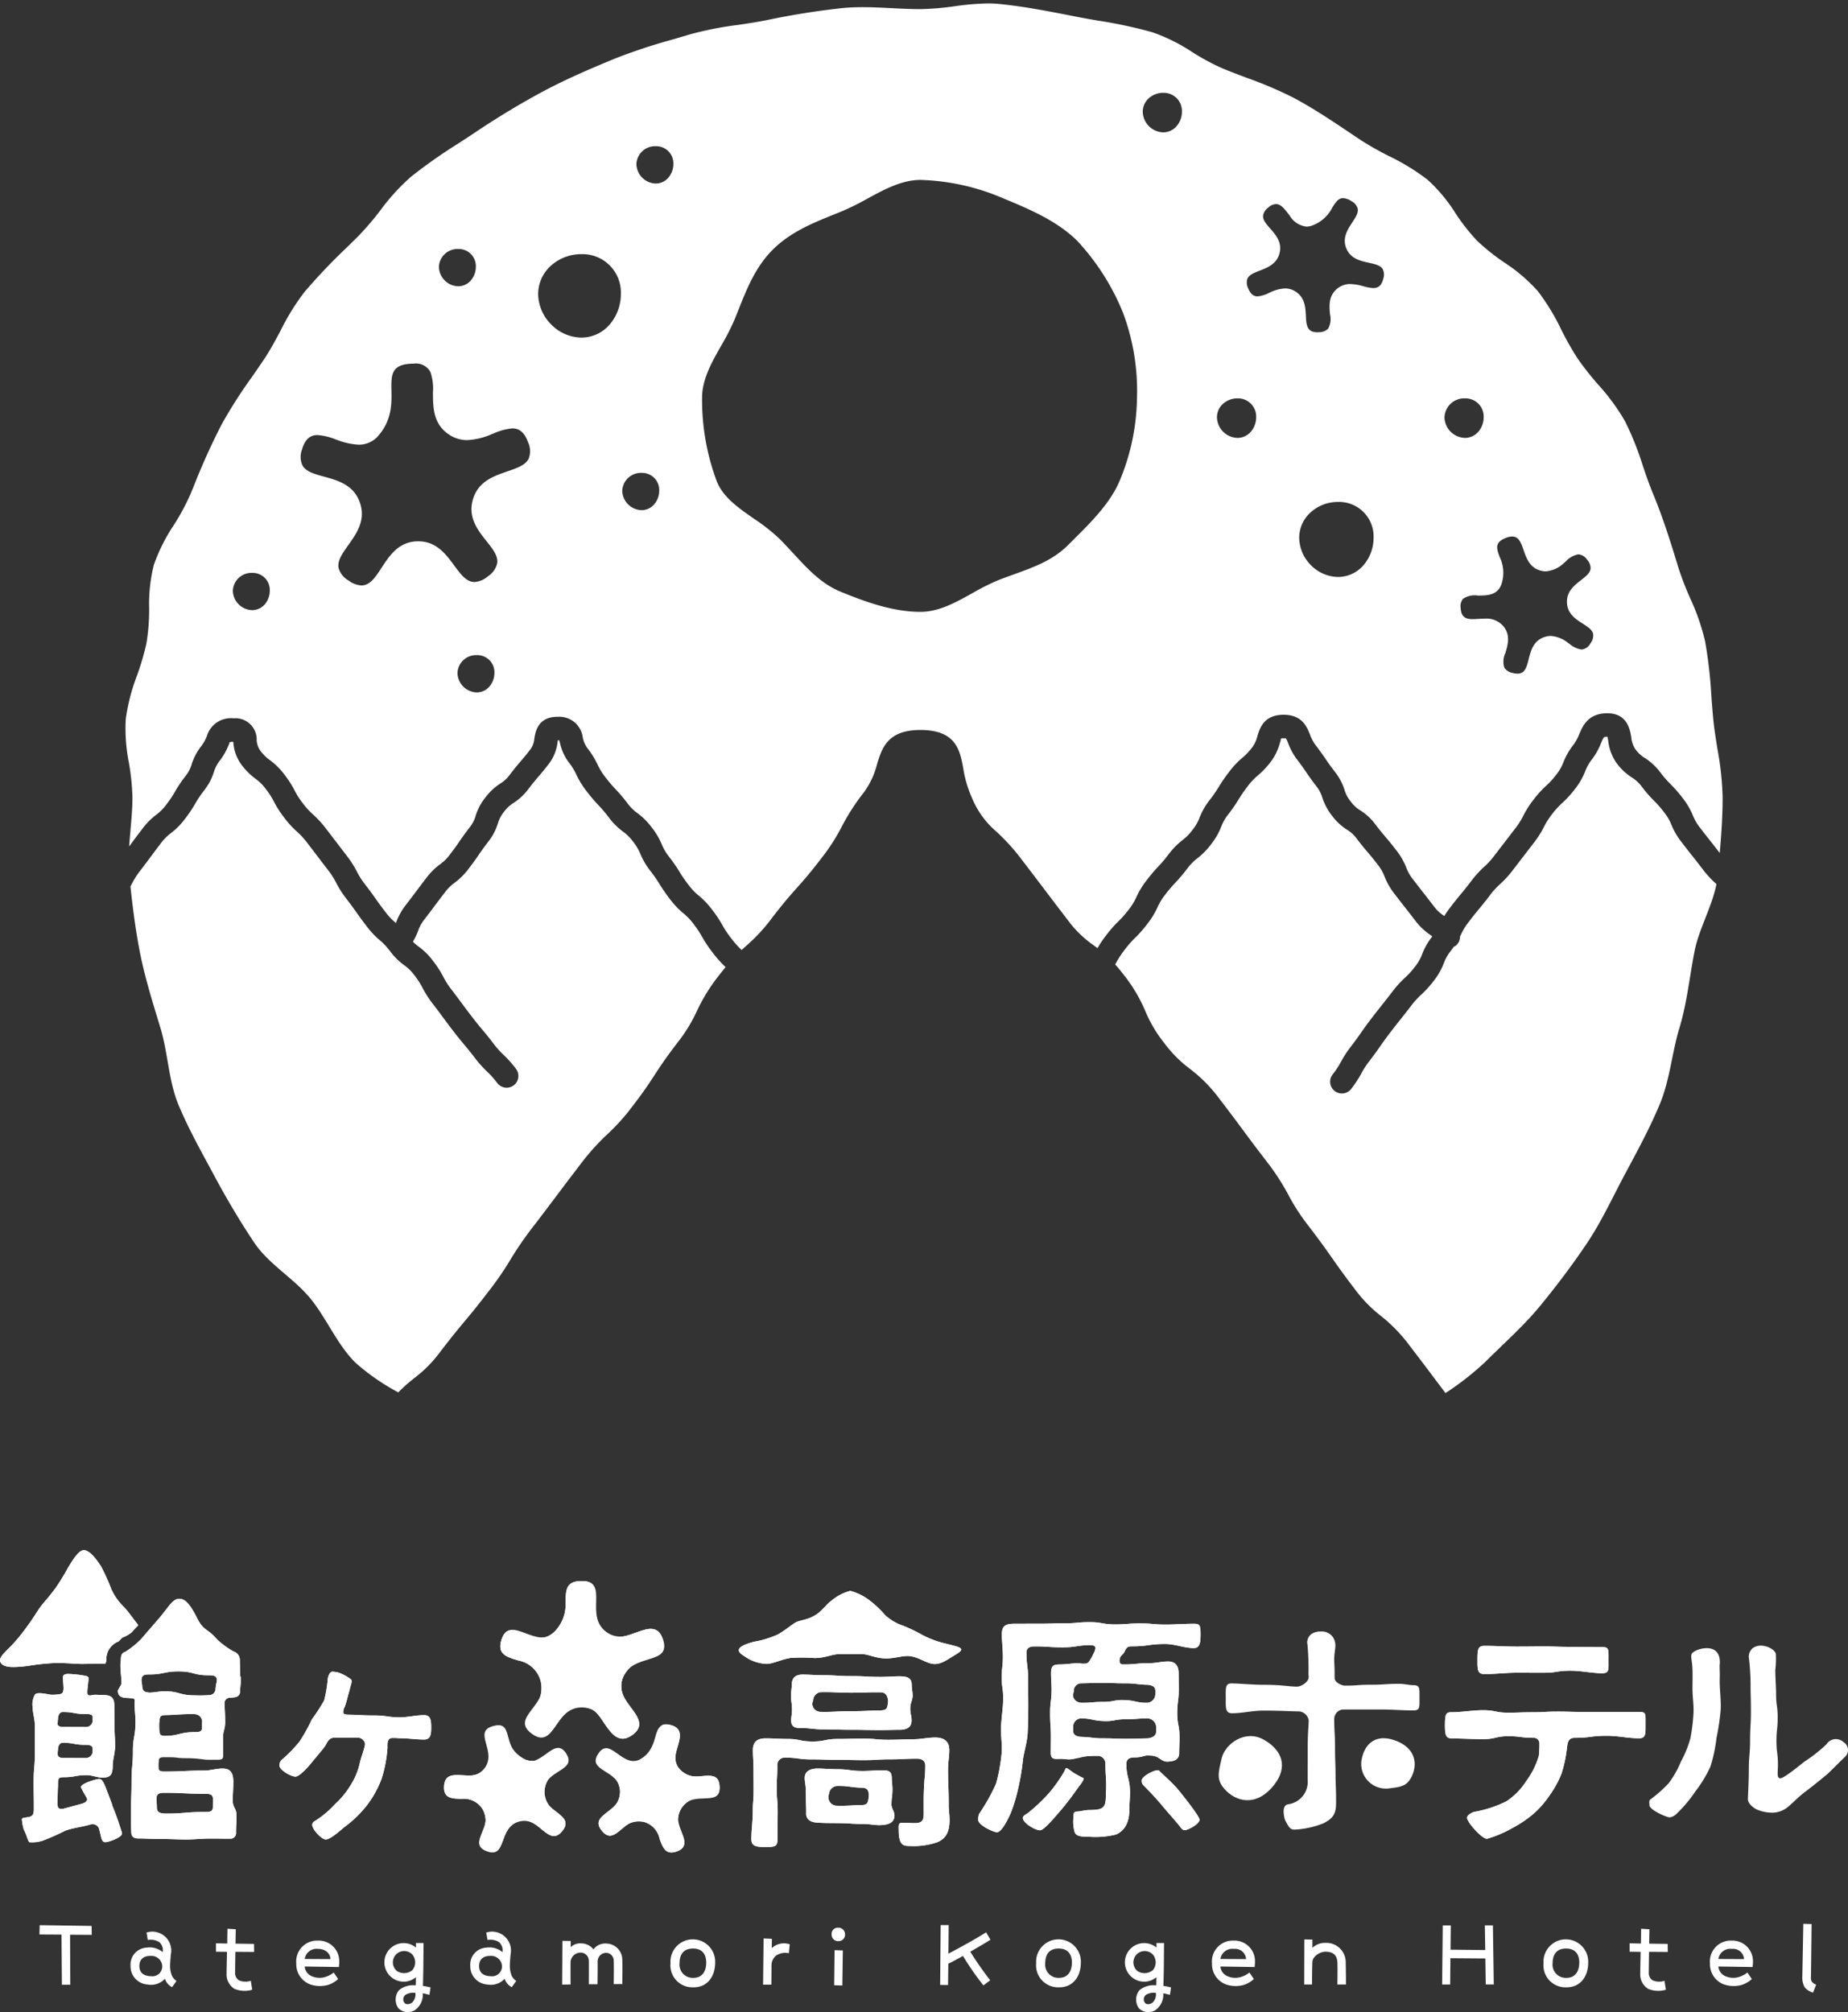 <svg xmlns="http://www.w3.org/2000/svg" width="269.852" height="293.84" viewBox="0 0 269.852 293.84"><rect x="0" y="0" width="269.852" height="293.84" fill="#333333" stroke="none"/><g transform="translate(-1476 523.5)"><path d="M90.01,138.245h0l-.066-.067a13.76,13.76,0,0,1-1.493-1.69,14.53,14.53,0,0,1-1.252-1.88,18.232,18.232,0,0,0-1.509-2.264,11.989,11.989,0,0,0-1.958-2.064l-.005,0a8.377,8.377,0,0,1-1.474-1.549,19.955,19.955,0,0,1-1.321-1.909l0-.008-.008-.012a24.24,24.24,0,0,0-1.5-2.161,7.448,7.448,0,0,1-1.061-1.784l-.01-.023a10.62,10.62,0,0,0-1.479-2.5,9.931,9.931,0,0,0-2.092-2.09l-.012-.009a6.528,6.528,0,0,1-1.449-1.446,23.216,23.216,0,0,0-1.721-2.029,19.548,19.548,0,0,1-1.5-1.772,9.039,9.039,0,0,1-1.139-1.843,12.585,12.585,0,0,0-1.5-2.418,4,4,0,0,1-.661-1.537v-.005a3.438,3.438,0,0,0-3.618-3.01h-.092c-2.831,0-3.2,2.2-3.352,3.143a3.19,3.19,0,0,1-.522,1.533c-.727.947-1.1,1.385-1.469,1.809l-.034.04-.006.007c-.4.465-.807.945-1.549,1.912a4.98,4.98,0,0,1-1.4,1.31l-.006,0a8.372,8.372,0,0,0-2.187,2.055,8.191,8.191,0,0,0-1.414,2.672l0,.014a4.8,4.8,0,0,1-.884,1.679c-.78,1.019-1.148,1.554-1.473,2.026l-.006.009-.008.012c-.321.468-.653.952-1.371,1.886a6.381,6.381,0,0,1-1.406,1.407l-.018.013-.006,0a9.745,9.745,0,0,0-2.049,2.046c-.736.961-1.116,1.467-1.471,1.942s-.721.961-1.472,1.942a9.07,9.07,0,0,0-1.435,2.579l-.032.082-.081-.069a9.183,9.183,0,0,1-1.477-1.576c-.761-.992-1.119-1.5-1.435-1.945l-.051-.073c-.353-.5-.718-1.011-1.459-1.978a10.834,10.834,0,0,1-1.189-1.858l-.007-.014a14.754,14.754,0,0,0-1.492-2.326L29.3,120.5a14.164,14.164,0,0,0-1.88-2.058,10.89,10.89,0,0,1-1.487-1.628,11.2,11.2,0,0,1-1.2-1.866,14.959,14.959,0,0,0-1.5-2.335,9.947,9.947,0,0,0-2.089-2.088l-.006,0a6.672,6.672,0,0,1-1.461-1.46,2.849,2.849,0,0,1-.489-1.5l0-.018a3.1,3.1,0,0,0-3.368-3.152H15.8A3.658,3.658,0,0,0,11.911,107a6.146,6.146,0,0,1-.781,1.412,8.43,8.43,0,0,0-1.439,2.7l0,.007,0,.009a5.042,5.042,0,0,1-.919,1.731A18.784,18.784,0,0,0,7.26,115.1l0,.008-.007.012a15.723,15.723,0,0,1-1.259,1.87,7.046,7.046,0,0,1-1.457,1.478l0,0a10.29,10.29,0,0,0-2.056,2.082c-.729.953-1.086,1.433-1.512,2.008l-.16.216-.008.011-.054.073-.179.241c.052-.793.125-1.6.195-2.381l0-.038,0-.027c.138-1.54.281-3.132.281-4.71a33.659,33.659,0,0,0-.524-5.089,25.8,25.8,0,0,1-.453-6.34,28.4,28.4,0,0,1,1.631-6.329,37.177,37.177,0,0,0,1.386-4.728,29.855,29.855,0,0,0,.4-5.17v-.006a23.506,23.506,0,0,1,.689-6.3,25.935,25.935,0,0,1,2.9-5.784,33.223,33.223,0,0,0,2.4-4.43q.26-.626.516-1.25l.011-.027A97.976,97.976,0,0,1,14.1,61.421a70.5,70.5,0,0,1,4.4-6.881l.019-.027,0-.006c.585-.843,1.191-1.714,1.772-2.584.883-1.32,1.644-2.751,2.381-4.135a33.635,33.635,0,0,1,3.5-5.652,83.578,83.578,0,0,1,6.087-6.414l.008-.008.085-.083c.567-.557,1.154-1.132,1.733-1.711a42.706,42.706,0,0,0,3.173-3.712l0-.006,0,0a31.275,31.275,0,0,1,4.461-4.891,76.329,76.329,0,0,1,6.925-4.871l.009-.006c.782-.507,1.669-1.083,2.524-1.657,3.3-2.209,6.608-4.2,9.822-5.924,3.434-1.839,7.182-3.425,10.425-4.768a82.764,82.764,0,0,1,8.44-2.8l.277-.082c.715-.21,1.452-.426,2.171-.644a50.03,50.03,0,0,1,7.094-1.413l.026,0c1.345-.2,2.736-.409,4.094-.677A113.5,113.5,0,0,1,104.757.676c.9-.087,1.851-.129,2.913-.129,1.4,0,2.811.073,4.177.143h.023c1.387.07,2.82.143,4.243.143a39.732,39.732,0,0,0,4.971-.42l.015,0A39.2,39.2,0,0,1,125.959,0c.549,0,1.063.024,1.57.072,3.728.363,7.434,1.1,11.018,1.8l.249.049c1.141.226,2.307.429,3.436.626l.015,0,.009,0a66.066,66.066,0,0,1,7.75,1.673,26.141,26.141,0,0,1,5.782,2.878,33.55,33.55,0,0,0,4.423,2.385c1.178.489,2.384.943,3.55,1.383l.013.005a57.486,57.486,0,0,1,6.918,2.957c2.922,1.566,5.693,3.43,8.373,5.232.411.277.819.551,1.229.825a44.563,44.563,0,0,0,4.21,2.395l.018.009a32.327,32.327,0,0,1,5.624,3.444,23.238,23.238,0,0,1,4.071,4.868,29.084,29.084,0,0,0,3.18,4.056,31.063,31.063,0,0,0,3.985,3.184,24.467,24.467,0,0,1,4.855,4.138,31.82,31.82,0,0,1,3.433,5.629,43.683,43.683,0,0,0,2.393,4.225,42.841,42.841,0,0,0,3,3.815,31.46,31.46,0,0,1,3.907,5.316,43.084,43.084,0,0,1,2.6,6.475c.446,1.313.952,2.8,1.527,4.186,1.468,3.539,2.625,7.247,3.684,10.741a44.2,44.2,0,0,0,1.723,4.477l0,.01a32.3,32.3,0,0,1,2.186,6.293,66.776,66.776,0,0,1,.908,7.879l0,.029c.076,1.015.17,2.277.287,3.481.139,1.433.377,2.9.607,4.326l0,.019a44.539,44.539,0,0,1,.759,7.058c0,2.917-.227,5.874-.425,8.123-.579-.751-.937-1.208-1.361-1.742-.356-.448-.74-.933-1.51-1.938a6.973,6.973,0,0,1-1.051-1.8l-.008-.019a10.368,10.368,0,0,0-1.467-2.5,19.216,19.216,0,0,0-1.765-2.031l-.007-.008a15.4,15.4,0,0,1-1.5-1.72,8.515,8.515,0,0,0-2.227-2.088l-.005,0-.006,0a4.991,4.991,0,0,1-1.44-1.342,3.83,3.83,0,0,1-.574-1.74c-.192-1.127-.592-3.473-3.5-3.473h-.009c-2.769.006-3.553,1.82-4.072,3.021a6.955,6.955,0,0,1-.847,1.569,9.926,9.926,0,0,0-1.472,2.547l-.006.013a6.679,6.679,0,0,1-1.031,1.8,11.594,11.594,0,0,1-1.481,1.633l0,0,0,0a14.833,14.833,0,0,0-1.864,2.056,14.266,14.266,0,0,0-1.486,2.33l-.006.011-.006.012,0,.007-.005.01a10.718,10.718,0,0,1-1.178,1.842l-3.028,3.942a10.918,10.918,0,0,1-1.486,1.631l-.015.014a14.743,14.743,0,0,0-1.857,2.044c-.743.974-1.147,1.458-1.5,1.885l-.007.009-.019.024c-.39.472-.793.96-1.562,1.961a13.735,13.735,0,0,0-.863,1.251l-.054-.04-.032-.024-.006,0-.057-.044a5.683,5.683,0,0,1-1.415-1.373c-.748-.973-1.124-1.454-1.505-1.94l-.107-.135-.018-.024c-.329-.421-.7-.9-1.357-1.753a6.47,6.47,0,0,1-1-1.741l-.006-.013a9.7,9.7,0,0,0-1.439-2.5c-.746-.973-1.143-1.445-1.585-1.96l-.061-.072c-.361-.427-.733-.868-1.411-1.754a8.1,8.1,0,0,0-2.216-2.059,4.8,4.8,0,0,1-1.4-1.3,4.955,4.955,0,0,1-.9-1.681l0-.013,0-.005a8.377,8.377,0,0,0-1.416-2.646c-.746-.969-1.077-1.46-1.37-1.894-.32-.471-.683-1-1.478-2.04a5.974,5.974,0,0,1-.777-1.488l-.006-.014c-.462-1.147-1.16-2.879-3.834-2.879l-.107,0c-2.8.046-3.38,1.956-3.725,3.1a4.678,4.678,0,0,1-.721,1.6,9.078,9.078,0,0,1-1.481,1.579,12.337,12.337,0,0,0-1.946,2.075,23.194,23.194,0,0,0-1.5,2.176l-.006.01-.007.011a19.8,19.8,0,0,1-1.317,1.9,10.059,10.059,0,0,0-1.47,2.558,6.644,6.644,0,0,1-1.028,1.794,7.439,7.439,0,0,1-1.467,1.5,10.817,10.817,0,0,0-2.035,2.08,20.146,20.146,0,0,1-1.463,1.736l-.015.016-.021.022-.008.008a23.563,23.563,0,0,0-1.706,2.015,11.868,11.868,0,0,0-1.482,2.433l-.009.018a8.584,8.584,0,0,1-1.108,1.81,14.61,14.61,0,0,1-1.493,1.7l-.01.01a17.844,17.844,0,0,0-1.78,2.03,17.492,17.492,0,0,0-1.288,1.9c-.169-.128-.347-.261-.578-.432a16.051,16.051,0,0,1-3.77-3.684c-1.514-1.976-2.378-3.116-3.072-4.031l-.337-.446-.329-.433c-.816-1.076-1.672-2.2-3.167-4.156a29.273,29.273,0,0,0-3.531-3.854,13.012,13.012,0,0,1-3.548-4.916,16.962,16.962,0,0,1-1.277-4.369c-.489-2.593-1.042-5.532-6.231-5.538H116.1c-4.8,0-5.61,2.646-6.322,4.981a11.889,11.889,0,0,1-1.937,4.141,31.813,31.813,0,0,0-3.235,5.019l-.008.015a28.507,28.507,0,0,1-2.945,4.566c-1.718,2.243-2.608,3.239-3.549,4.294-.957,1.073-1.945,2.181-3.713,4.488a25.271,25.271,0,0,1-3.658,3.961l-.007.006c-.3.273-.517.468-.714.653ZM51.326,95.169a2.719,2.719,0,0,0-2.817,2.6,2.9,2.9,0,0,0,2.817,2.843,2.432,2.432,0,0,0,1.85-.859,3.05,3.05,0,0,0,.726-1.984A2.5,2.5,0,0,0,51.326,95.169Zm147.2-5.329a3.246,3.246,0,0,1,2.74,1.147c1.023,1.279.62,2.654.264,3.866A2.923,2.923,0,0,0,201.374,97a1.814,1.814,0,0,0,1.188.763,2.813,2.813,0,0,0,.734.112c1.1,0,1.345-.972,1.628-2.1.31-1.232.661-2.628,2.195-3.207a2.925,2.925,0,0,1,1.035-.2,4.486,4.486,0,0,1,2.49.991l.229.157a3.576,3.576,0,0,0,1.769.835,1.633,1.633,0,0,0,1.307-.912,1.829,1.829,0,0,0,.392-1.363c-.132-.618-.766-1.024-1.5-1.494-1.052-.673-2.245-1.435-2.321-3.071s1.058-2.518,2.058-3.3c.705-.549,1.314-1.024,1.389-1.663a1.817,1.817,0,0,0-.512-1.316,1.689,1.689,0,0,0-1.269-.781,3.285,3.285,0,0,0-1.838,1.037l-.246.206a4.283,4.283,0,0,1-2.661,1.242,2.961,2.961,0,0,1-.782-.109c-1.583-.434-2.06-1.8-2.482-3.014-.367-1.055-.685-1.965-1.659-1.965a2.5,2.5,0,0,0-.874.186c-1.737.656-1.408,1.555-.951,2.8a5.3,5.3,0,0,1,.237,4.049c-.613,1.58-2.108,1.584-3.427,1.588a3.031,3.031,0,0,0-2.161.477,1.671,1.671,0,0,0-.352,1.282c.065,1.4.751,1.683,1.761,1.683.26,0,.534-.018.825-.037l.032,0C197.885,89.86,198.2,89.84,198.524,89.84ZM116.112,25.774c-2.713,0-5.259,1.383-7.722,2.72a38.33,38.33,0,0,1-3.576,1.787c-.456.189-.936.383-1.351.551-3.124,1.262-6.354,2.567-8.93,5.144-2.5,2.5-3.747,5.635-4.954,8.666l0,0c-.214.538-.435,1.094-.662,1.641A34.474,34.474,0,0,1,87,50.007c-1.363,2.4-2.772,4.887-2.772,7.547A33.823,33.823,0,0,0,86.4,69.862c.943,2.28,3.1,3.78,5.375,5.368l.015.011a27.343,27.343,0,0,1,3.717,2.92c.709.709,1.387,1.443,2.043,2.154,2.1,2.275,4.085,4.424,6.835,5.562,3.729,1.543,7.731,2.971,11.73,2.971,2.681,0,5.121-1.359,7.48-2.673a35.3,35.3,0,0,1,3.616-1.837c.872-.361,1.774-.685,2.646-1l.026-.009c2.731-.983,5.555-2,7.779-4.227l.75-.747.005-.005c2.681-2.665,5.454-5.42,6.823-8.731a32.368,32.368,0,0,0,2.493-12.063,32.518,32.518,0,0,0-2-12.271A34.118,34.118,0,0,0,139,34.665c-2.957-2.956-7.324-4.764-10.833-6.216A32.814,32.814,0,0,0,116.112,25.774ZM18.525,83.159a2.719,2.719,0,0,0-2.817,2.6A2.9,2.9,0,0,0,18.525,88.6a2.434,2.434,0,0,0,1.851-.859A3.047,3.047,0,0,0,21.1,85.76,2.5,2.5,0,0,0,18.525,83.159Zm9.552-20.125c-1.125,0-1.84.654-2.252,2.057a3.038,3.038,0,0,0,.039,2.364c.515.923,1.734,1.258,3.146,1.645,2.023.555,4.316,1.184,5.236,3.765s-.467,4.532-1.691,6.254c-.858,1.207-1.6,2.249-1.412,3.3A3.03,3.03,0,0,0,32.6,84.27a3.426,3.426,0,0,0,1.885.721c1.255,0,2.032-1.19,2.932-2.569,1.161-1.779,2.477-3.8,5.218-3.873l.158,0c2.37,0,3.731,1.533,4.821,2.97.148.195.292.391.432.581.946,1.285,1.761,2.391,2.95,2.391a3.3,3.3,0,0,0,1.954-.832,3.058,3.058,0,0,0,1.364-1.941c.129-1.05-.653-2.037-1.558-3.18-1.3-1.637-2.765-3.492-1.993-6.117s3.045-3.4,5.05-4.091c1.413-.484,2.634-.9,3.1-1.871a3.039,3.039,0,0,0-.092-2.359c-.5-1.392-1.226-2.04-2.3-2.04a8.443,8.443,0,0,0-2.755.748l-.275.106a10.17,10.17,0,0,1-3.553.854,4.7,4.7,0,0,1-2.733-.852c-2.265-1.549-2.272-3.975-2.279-6.116a7.514,7.514,0,0,0-.363-2.955,2.4,2.4,0,0,0-2.482-1.24l-.188,0c-3.1.088-3.072,1.688-3.03,3.9.036,1.9.082,4.266-1.833,6.53a3.679,3.679,0,0,1-2.948,1.4,10,10,0,0,1-3.163-.7l-.171-.058A9.021,9.021,0,0,0,28.078,63.033ZM177.093,72.8a5.926,5.926,0,0,0-3.967,1.487,4.986,4.986,0,0,0-1.705,3.748,5.759,5.759,0,0,0,1.705,3.991,5.657,5.657,0,0,0,3.967,1.729,4.9,4.9,0,0,0,3.724-1.729,6.136,6.136,0,0,0,1.462-3.991A5.04,5.04,0,0,0,177.093,72.8ZM75.39,68.557a2.72,2.72,0,0,0-2.819,2.6A2.905,2.905,0,0,0,75.39,74a2.432,2.432,0,0,0,1.849-.859,3.05,3.05,0,0,0,.727-1.984A2.5,2.5,0,0,0,75.39,68.557ZM195.623,57.673a2.885,2.885,0,0,0-2.989,2.76,3.081,3.081,0,0,0,2.989,3.014,2.581,2.581,0,0,0,1.963-.911,3.233,3.233,0,0,0,.77-2.1A2.656,2.656,0,0,0,195.623,57.673Zm-33.219,0a3.127,3.127,0,0,0-2.093.784,2.628,2.628,0,0,0-.9,1.976,3.082,3.082,0,0,0,2.991,3.014,2.581,2.581,0,0,0,1.963-.911,3.233,3.233,0,0,0,.77-2.1A2.656,2.656,0,0,0,162.4,57.673ZM66.6,36.617a6.591,6.591,0,0,0-4.411,1.654,5.545,5.545,0,0,0-1.9,4.168,6.406,6.406,0,0,0,1.9,4.439A6.291,6.291,0,0,0,66.6,48.8a5.445,5.445,0,0,0,4.142-1.924,6.826,6.826,0,0,0,1.625-4.439A5.6,5.6,0,0,0,66.6,36.617Zm102.733,5h0a2.826,2.826,0,0,1,1.527.444c1.394.864,1.468,2.3,1.533,3.559.066,1.287.124,2.4,1.659,2.4.1,0,.186,0,.275-.01a1.829,1.829,0,0,0,1.32-.519,2.881,2.881,0,0,0,.269-2.1c-.108-1.244-.23-2.654,1.02-3.711a2.911,2.911,0,0,1,1.958-.7,7.2,7.2,0,0,1,1.79.294l.121.031a6.178,6.178,0,0,0,1.444.263c.769,0,1.217-.426,1.453-1.382a1.784,1.784,0,0,0-.093-1.394c-.344-.552-1.113-.721-2-.916-1.261-.277-2.69-.59-3.31-2.108s.175-2.731.876-3.8c.493-.753.919-1.4.78-2.031a1.79,1.79,0,0,0-.914-1.062,2.4,2.4,0,0,0-1.212-.439c-.706,0-1.094.613-1.585,1.39a5.305,5.305,0,0,1-3.065,2.656,2.563,2.563,0,0,1-.718.109A3.3,3.3,0,0,1,170,30.943l-.156-.2-.01-.013c-.568-.735-1.105-1.429-1.809-1.429a1.777,1.777,0,0,0-1.119.508,1.818,1.818,0,0,0-.76,1.194c-.047.631.451,1.2,1.029,1.857.827.943,1.765,2.012,1.375,3.6s-1.726,2.107-2.9,2.563c-.826.32-1.54.6-1.793,1.183a1.813,1.813,0,0,0,.119,1.407c.325.8.757,1.168,1.358,1.168a4.614,4.614,0,0,0,1.656-.5l.012-.005.166-.072A5.6,5.6,0,0,1,169.335,41.622ZM48.613,35.861a2.719,2.719,0,0,0-2.817,2.6,2.863,2.863,0,0,0,.847,1.983,2.808,2.808,0,0,0,1.97.86,2.433,2.433,0,0,0,1.851-.86,3.05,3.05,0,0,0,.726-1.983A2.5,2.5,0,0,0,48.613,35.861ZM77.456,20.853a2.719,2.719,0,0,0-2.819,2.6A2.905,2.905,0,0,0,77.456,26.3a2.431,2.431,0,0,0,1.849-.859,3.051,3.051,0,0,0,.726-1.984A2.5,2.5,0,0,0,77.456,20.853Zm74.106-7.8a3.123,3.123,0,0,0-2.09.783,2.627,2.627,0,0,0-.9,1.975,3.081,3.081,0,0,0,2.989,3.015,2.581,2.581,0,0,0,1.963-.912,3.234,3.234,0,0,0,.771-2.1A2.656,2.656,0,0,0,151.562,13.056Z" transform="translate(1494.295 -523)" fill="#fff" stroke="rgba(0,0,0,0)" stroke-miterlimit="10" stroke-width="1"/><g transform="translate(1495.048 -415.914)"><path d="M745.055,830.187c1.462,3.522,3.388,6.927,5.176,10.265,1.8,3.359,3.774,6.709,5.884,9.86s5.764,5.2,8.173,8.127,3.9,6.707,6.591,9.392a32.208,32.208,0,0,0,6.279,4.359,22.791,22.791,0,0,1,2.384-2.12,18.7,18.7,0,0,0,3.734-3.794c1.752-2.285,2.691-3.41,3.6-4.5.929-1.111,1.8-2.16,3.516-4.4a45.54,45.54,0,0,0,3.131-4.553,49.649,49.649,0,0,1,3.332-4.843c1.722-2.246,2.573-3.382,3.424-4.515s1.714-2.284,3.454-4.555a33.6,33.6,0,0,1,3.986-4.445,30.284,30.284,0,0,0,3.634-4.052c1.694-2.208,2.435-3.344,3.217-4.547s1.594-2.445,3.361-4.753a22.6,22.6,0,0,0,2.815-4.575,26.074,26.074,0,0,1,3.179-5.164c.37-.482.707-.9,1.027-1.281l-.122-.122a17.1,17.1,0,0,1-1.8-2.044,17.9,17.9,0,0,1-1.507-2.26,14.771,14.771,0,0,0-1.255-1.884,8.539,8.539,0,0,0-1.472-1.548,11.851,11.851,0,0,1-1.966-2.07,24.068,24.068,0,0,1-1.51-2.18,19.979,19.979,0,0,0-1.323-1.908,10.75,10.75,0,0,1-1.48-2.5,7.471,7.471,0,0,0-1.071-1.808,6.6,6.6,0,0,0-1.459-1.457,9.9,9.9,0,0,1-2.092-2.088,19.445,19.445,0,0,0-1.5-1.77,23.55,23.55,0,0,1-1.722-2.03,12.588,12.588,0,0,1-1.5-2.419,9.162,9.162,0,0,0-1.137-1.842,7.277,7.277,0,0,1-1.251-2.737c-.038-.146-.09-.33-.13-.458a1.932,1.932,0,0,0-.194-.012c-.016.09-.032.188-.046.274a6.431,6.431,0,0,1-1.183,3.057c-.767,1-1.179,1.479-1.588,1.958-.381.444-.761.887-1.47,1.812a8.443,8.443,0,0,1-2.19,2.058,4.973,4.973,0,0,0-1.4,1.309,4.806,4.806,0,0,0-.887,1.688,8.182,8.182,0,0,1-1.415,2.677c-.713.931-1.045,1.413-1.378,1.9-.356.521-.715,1.039-1.481,2.04a9.832,9.832,0,0,1-2.054,2.05,6.449,6.449,0,0,0-1.422,1.417c-.731.951-1.091,1.435-1.452,1.914-.372.5-.741.987-1.493,1.97a5.773,5.773,0,0,0-.957,1.724,9.223,9.223,0,0,1-.751,1.572,7.028,7.028,0,0,0,.837.721,9.69,9.69,0,0,1,2.1,2.088,14.77,14.77,0,0,1,1.5,2.324,11.618,11.618,0,0,0,1.2,1.864c.765,1,1.139,1.506,1.511,2.012s.731.987,1.476,1.962c.735.955,1.121,1.416,1.509,1.876.413.488.827.979,1.6,1.994a13.168,13.168,0,0,0,1.49,1.674,16.425,16.425,0,0,1,1.824,2.048,1.715,1.715,0,0,1-2.723,2.086,12.8,12.8,0,0,0-1.49-1.675,16.64,16.64,0,0,1-1.822-2.048c-.729-.949-1.117-1.409-1.5-1.868-.415-.493-.827-.983-1.61-2-.765-1-1.137-1.5-1.512-2.01s-.729-.987-1.476-1.962a14.955,14.955,0,0,1-1.5-2.327,11.66,11.66,0,0,0-1.2-1.862,6.458,6.458,0,0,0-1.458-1.442,9.687,9.687,0,0,1-2.108-2.088,9.219,9.219,0,0,0-1.478-1.576,12.524,12.524,0,0,1-1.94-2.066c-.775-1.011-1.141-1.531-1.51-2.05-.348-.495-.7-.987-1.433-1.946a14.681,14.681,0,0,1-1.5-2.341,11.115,11.115,0,0,0-1.189-1.858l-3.021-3.954a10.84,10.84,0,0,0-1.488-1.626,14.279,14.279,0,0,1-1.88-2.06,14.825,14.825,0,0,1-1.5-2.336,11.313,11.313,0,0,0-1.2-1.864,6.585,6.585,0,0,0-1.468-1.462,10.03,10.03,0,0,1-2.09-2.092,6.092,6.092,0,0,1-1.163-3.155c-.01-.058-.014-.114-.022-.168a1.575,1.575,0,0,0-.53.058,2.03,2.03,0,0,1-.182.489,9.417,9.417,0,0,1-1.2,2.128,5.052,5.052,0,0,0-.919,1.736,8.464,8.464,0,0,1-1.444,2.709,15.9,15.9,0,0,0-1.271,1.892,19.02,19.02,0,0,1-1.508,2.24,10.426,10.426,0,0,1-2.054,2.084,7.079,7.079,0,0,0-1.464,1.48c-.747.975-1.113,1.47-1.48,1.964s-.747,1.009-1.512,2.006a11.424,11.424,0,0,0-1.193,1.86c-.078.15-.162.306-.254.473.346,3.265.765,6.5,1.391,9.68.743,3.752,1.894,7.38,2.989,10.994C743.534,822.629,743.608,826.693,745.055,830.187Z" transform="translate(-738.046 -776.445)" fill="#fff"/><path d="M897.5,798.067a14.644,14.644,0,0,1-1.87-2.056c-.747-.975-1.127-1.457-1.51-1.938s-.781-.985-1.546-1.984a10.221,10.221,0,0,1-1.475-2.525,7.114,7.114,0,0,0-1.051-1.8,15.927,15.927,0,0,0-1.494-1.718,18.876,18.876,0,0,1-1.774-2.038,5.066,5.066,0,0,0-1.44-1.341,8.486,8.486,0,0,1-2.24-2.1,6.894,6.894,0,0,1-1.231-3.251c-.034-.2-.076-.444-.118-.619h-.008c-.523,0-.523,0-.937.955a10.006,10.006,0,0,1-1.269,2.291,6.747,6.747,0,0,0-1.033,1.8,10.009,10.009,0,0,1-1.476,2.563,14.949,14.949,0,0,1-1.864,2.056A11.53,11.53,0,0,0,873.67,788a10.9,10.9,0,0,0-1.183,1.856,14.125,14.125,0,0,1-1.5,2.354l-3.031,3.944a14.615,14.615,0,0,1-1.872,2.056,10.99,10.99,0,0,0-1.484,1.632c-.777,1.015-1.183,1.506-1.59,2-.386.464-.773.931-1.5,1.886a9.272,9.272,0,0,0-1.137,1.836c-.048.1-.1.2-.152.3a1.674,1.674,0,0,1-.643,1.371,1.453,1.453,0,0,1-.256.126c-.134.192-.272.386-.443.609a6.424,6.424,0,0,0-1.013,1.782,9.739,9.739,0,0,1-1.468,2.579,15.175,15.175,0,0,1-1.856,2.052,11.684,11.684,0,0,0-1.485,1.644c-.765,1-1.159,1.492-1.55,1.984s-.765.961-1.51,1.934c-.729.951-1.071,1.446-1.416,1.938-.366.528-.733,1.055-1.513,2.074a12.911,12.911,0,0,0-1.232,1.874,16.252,16.252,0,0,1-1.5,2.292,1.715,1.715,0,0,1-2.723-2.086,12.788,12.788,0,0,0,1.231-1.872,16.33,16.33,0,0,1,1.5-2.292c.735-.957,1.079-1.452,1.422-1.946.365-.525.731-1.053,1.508-2.066s1.159-1.492,1.55-1.984.765-.961,1.51-1.934a15.231,15.231,0,0,1,1.856-2.054,11.419,11.419,0,0,0,1.488-1.644,6.423,6.423,0,0,0,1.013-1.782,9.71,9.71,0,0,1,1.467-2.577l.016-.022c-.134-.108-.27-.212-.414-.316a9.039,9.039,0,0,1-2.12-2.06c-.735-.959-1.109-1.435-1.482-1.91s-.757-.967-1.506-1.94a9.747,9.747,0,0,1-1.443-2.515,6.418,6.418,0,0,0-1-1.744c-.713-.929-1.093-1.377-1.474-1.824-.411-.48-.819-.961-1.584-1.96a4.842,4.842,0,0,0-1.4-1.3,8.163,8.163,0,0,1-2.216-2.06,8.412,8.412,0,0,1-1.417-2.651,5,5,0,0,0-.9-1.694c-.767-1-1.123-1.523-1.479-2.046-.326-.483-.657-.963-1.363-1.886a9.317,9.317,0,0,1-1.242-2.3,4.7,4.7,0,0,0-.33-.719c-.006.008-.11-.014-.324-.016l-.05,0a1.184,1.184,0,0,0-.354.04,2.316,2.316,0,0,1-.152.629,7.916,7.916,0,0,1-1.275,2.689,12.473,12.473,0,0,1-1.948,2.074,9.281,9.281,0,0,0-1.482,1.579,20.279,20.279,0,0,0-1.319,1.908,22.654,22.654,0,0,1-1.514,2.192,6.675,6.675,0,0,0-1.027,1.79,9.869,9.869,0,0,1-1.471,2.563,10.736,10.736,0,0,1-2.032,2.08,7.363,7.363,0,0,0-1.468,1.5A24.319,24.319,0,0,1,818.668,798a19.947,19.947,0,0,0-1.5,1.772,8.5,8.5,0,0,0-1.111,1.822,11.945,11.945,0,0,1-1.49,2.437,17.97,17.97,0,0,1-1.79,2.042,14.807,14.807,0,0,0-1.494,1.7,13.765,13.765,0,0,0-1.245,1.88c-.054.1-.114.2-.174.3.4.447.831.957,1.289,1.556a22.549,22.549,0,0,1,3.127,5.28A19.364,19.364,0,0,0,817,821.385a18.219,18.219,0,0,0,3.738,3.78,21.563,21.563,0,0,1,4.336,4.383c1.746,2.281,2.6,3.43,3.452,4.585.841,1.133,1.682,2.272,3.4,4.513a33.854,33.854,0,0,1,3.258,5,30.632,30.632,0,0,0,2.977,4.567c1.756,2.292,2.6,3.5,3.41,4.659.795,1.131,1.612,2.3,3.317,4.528a19.814,19.814,0,0,0,3.716,3.826,23.032,23.032,0,0,1,4.26,4.395c1.742,2.271,2.6,3.412,3.456,4.557.527.7,1.053,1.4,1.784,2.365a41.881,41.881,0,0,0,5.786-4.525c2.687-2.687,5.616-5.259,8.03-8.2s4.759-6.044,6.875-9.206,3.73-6.7,5.528-10.061c1.788-3.338,3.64-6.739,5.1-10.263,1.449-3.494,1.744-7.45,2.851-11.106,1.1-3.616,1.452-7.384,2.194-11.138.655-3.31,2.537-6.465,3.2-9.824C897.61,798.173,897.554,798.119,897.5,798.067Z" transform="translate(-666.075 -776.7)" fill="#fff"/></g><path d="M735.882,864.779l.036,7.306h-1.229l-.056-7.324-3.225-.018.038-1.36,7.584.11.02,1.305Z" transform="translate(750.349 -1105.748)" fill="#fff"/><path d="M744.763,871.029l-.651.913a2.124,2.124,0,0,1-1.043-1.229,2.734,2.734,0,0,1-2.517.839,2.654,2.654,0,0,1-2.5-2.741,2.47,2.47,0,0,1,2.33-2.645,2.973,2.973,0,0,1,2.365.653,1.555,1.555,0,0,0-.52-1.473,2.4,2.4,0,0,0-1.66-.3l-.184-1.081a2.761,2.761,0,0,1,3.558,3.17c-.056.6-.112,1.193-.112,1.676a3.687,3.687,0,0,0,.26,1.436A1.858,1.858,0,0,0,744.763,871.029Zm-2.086-2.219A1.573,1.573,0,0,0,741,867.377c-1.061-.02-1.64.5-1.658,1.433-.02.951.561,1.51,1.7,1.528A1.44,1.44,0,0,0,742.677,868.811Z" transform="translate(757.012 -1105.251)" fill="#fff"/><path d="M749.371,871.245l.206,1.305a3.881,3.881,0,0,1-2.591-.13,2.463,2.463,0,0,1-1.155-2.236c0-.447.036-1.808.056-3.167l-1.6-.02v-1.229l1.642.038c.016-1.193.036-2.162.036-2.162l1.211.076s-.018.949-.038,2.1l2.7.038.018,1.173-2.739-.018c-.02,1.359-.036,2.665-.036,3.019a1.271,1.271,0,0,0,.539,1.135A2.454,2.454,0,0,0,749.371,871.245Z" transform="translate(763.253 -1105.487)" fill="#fff"/><path d="M756.364,868.367l-4.993-.076a1.684,1.684,0,0,0,1.175,1.473,2.8,2.8,0,0,0,1.938.018,3.377,3.377,0,0,0,1.117-.615l.651.951a3.846,3.846,0,0,1-1.451.855,4.354,4.354,0,0,1-2.739-.11,3.143,3.143,0,0,1-1.92-3.019,3.045,3.045,0,0,1,3.149-3.336,3.006,3.006,0,0,1,3.129,3A6.56,6.56,0,0,1,756.364,868.367Zm-1.247-1.157c.038-.653-.558-1.472-1.772-1.492a1.756,1.756,0,0,0-1.974,1.474Z" transform="translate(769.123 -1104.62)" fill="#fff"/><path d="M763.086,872.252c-.318-.076-.617-.168-.971-.224a2.758,2.758,0,0,1-1.155,2.459,1.916,1.916,0,0,1-2.422-.3,2.181,2.181,0,0,1,.094-2.611,3.2,3.2,0,0,1,2.216-.725h.242c.02-.3.02-.933.02-1.175a2.768,2.768,0,0,1-3.486.074,2.812,2.812,0,1,1,3.5-4.4v-.671h1.1s-.02,3.5-.038,4.19c-.02.523-.02,1.474-.056,2.07.373.056.765.15,1.119.224Zm-2.481-5.872a1.65,1.65,0,1,0-2.254,2.4,1.9,1.9,0,0,0,2.254-.148A1.792,1.792,0,0,0,760.606,866.38Zm.43,5.592a2.167,2.167,0,0,0-1.453.28.845.845,0,0,0-.168,1.135c.3.393.857.206,1.156-.02A1.662,1.662,0,0,0,761.036,871.972Z" transform="translate(775.622 -1104.442)" fill="#fff"/><path d="M769.543,871.029l-.655.913a2.12,2.12,0,0,1-1.041-1.229,2.736,2.736,0,0,1-2.517.839,2.654,2.654,0,0,1-2.5-2.741,2.473,2.473,0,0,1,2.329-2.645,2.976,2.976,0,0,1,2.367.653,1.563,1.563,0,0,0-.521-1.473,2.4,2.4,0,0,0-1.66-.3l-.186-1.081a2.761,2.761,0,0,1,3.558,3.17c-.054.6-.11,1.193-.11,1.676a3.653,3.653,0,0,0,.262,1.436A1.826,1.826,0,0,0,769.543,871.029Zm-2.088-2.219a1.572,1.572,0,0,0-1.676-1.433c-1.065-.02-1.642.5-1.66,1.433-.018.951.559,1.51,1.7,1.528A1.44,1.44,0,0,0,767.455,868.811Z" transform="translate(781.843 -1105.251)" fill="#fff"/><path d="M778.313,870.846h-1.25s.036-2.629,0-3.411A1.139,1.139,0,0,0,776,866.279a1.248,1.248,0,0,0-1.287,1.247c.02.785-.018,3.335-.018,3.335h-1.269s.02-2.625,0-3.351a1.2,1.2,0,0,0-1.155-1.267,1.478,1.478,0,0,0-1.51,1.3c-.016.691,0,3.355,0,3.355l-1.229.018.038-6.393,1.211.018v.9a1.977,1.977,0,0,1,1.529-.541,2.233,2.233,0,0,1,1.788.875,2.152,2.152,0,0,1,1.918-.855,2.377,2.377,0,0,1,2.294,2.216C778.367,868.273,778.313,870.846,778.313,870.846Z" transform="translate(788.557 -1104.601)" fill="#fff"/><path d="M783.957,867.846c-.018,2.068-1.192,3.616-3.224,3.578a3.207,3.207,0,0,1-3.3-3.522,3.266,3.266,0,1,1,6.521-.056Zm-1.306,0c0-1.267-.6-2.086-1.938-2.086s-1.956.839-1.956,2.122a1.936,1.936,0,0,0,1.994,2.164C782.075,870.046,782.634,869.1,782.652,867.846Z" transform="translate(796.475 -1104.715)" fill="#fff"/><path d="M788.081,865.206l-.132,1.305a2.407,2.407,0,0,0-1.9.372,1.879,1.879,0,0,0-.633,1.342c0,.839-.018,2.871-.018,2.871h-1.211l.074-6.745,1.211.054-.02,1.361A2.622,2.622,0,0,1,788.081,865.206Z" transform="translate(803.241 -1104.778)" fill="#fff"/><path d="M791.144,864.5a.935.935,0,0,1-.875,1.025.947.947,0,0,1-1.081-.933.911.911,0,0,1,.969-1.025A.958.958,0,0,1,791.144,864.5Zm-1.528,2.348,1.211.038-.074,5.123-1.193-.036Z" transform="translate(808.249 -1105.563)" fill="#fff"/><path d="M801.5,867.267a50.353,50.353,0,0,0,2.907,4.175l-.989.745a40.446,40.446,0,0,1-2.981-4.3c-.783.429-1.528.837-2.144,1.135l-.036,3.113-1.156-.02.076-8.739h1.173l-.038,4.174c1.64-.857,4.136-2.236,5.5-3.114l.635,1.081C803.717,865.982,802.618,866.634,801.5,867.267Z" transform="translate(816.183 -1105.758)" fill="#fff"/><path d="M810.628,867.846c-.018,2.068-1.191,3.616-3.223,3.578a3.21,3.21,0,0,1-3.3-3.522,3.267,3.267,0,1,1,6.523-.056Zm-1.305,0c0-1.267-.6-2.086-1.938-2.086s-1.956.839-1.956,2.122a1.936,1.936,0,0,0,1.994,2.164C808.746,870.046,809.3,869.1,809.323,867.846Z" transform="translate(823.201 -1104.715)" fill="#fff"/><path d="M817.092,872.252c-.316-.076-.614-.168-.969-.224a2.759,2.759,0,0,1-1.155,2.459,1.917,1.917,0,0,1-2.423-.3,2.179,2.179,0,0,1,.094-2.611,3.2,3.2,0,0,1,2.217-.725h.242c.02-.3.02-.933.02-1.175a2.769,2.769,0,0,1-3.486.074,2.812,2.812,0,1,1,3.5-4.4v-.671h1.1s-.02,3.5-.038,4.19c-.02.523-.02,1.474-.056,2.07.373.056.765.15,1.117.224Zm-2.478-5.872a1.65,1.65,0,1,0-2.255,2.4,1.9,1.9,0,0,0,2.255-.148A1.792,1.792,0,0,0,814.614,866.38Zm.43,5.592a2.176,2.176,0,0,0-1.455.28.845.845,0,0,0-.168,1.135c.3.393.859.206,1.157-.02A1.667,1.667,0,0,0,815.044,871.972Z" transform="translate(829.744 -1104.442)" fill="#fff"/><path d="M823.153,868.367l-4.994-.076a1.682,1.682,0,0,0,1.173,1.473,2.8,2.8,0,0,0,1.938.018,3.339,3.339,0,0,0,1.117-.615l.653.951a3.857,3.857,0,0,1-1.454.855,4.353,4.353,0,0,1-2.739-.11,3.145,3.145,0,0,1-1.918-3.019,3.044,3.044,0,0,1,3.147-3.336,3.007,3.007,0,0,1,3.131,3A6.963,6.963,0,0,1,823.153,868.367Zm-1.25-1.157a1.6,1.6,0,0,0-1.77-1.492,1.754,1.754,0,0,0-1.974,1.474Z" transform="translate(836.053 -1104.62)" fill="#fff"/><path d="M829.75,871H828.5s.038-2.553,0-3.243c-.074-1.193-.781-1.527-1.714-1.547-.895,0-1.92.729-1.938,1.51-.038.579-.056,3.281-.056,3.281h-1.137l.018-6.579,1.175.02v1.209a2.676,2.676,0,0,1,1.974-.727,2.825,2.825,0,0,1,2.889,2.685C829.75,868.786,829.75,871,829.75,871Z" transform="translate(842.793 -1104.704)" fill="#fff"/><path d="M840.028,868.228l-5.105-.038-.036,3.84h-1.175l.094-8.629h1.173l-.038,3.542,5.07.054-.056-3.6h1.175l.128,8.629h-1.171Z" transform="translate(852.87 -1105.73)" fill="#fff"/><path d="M847.632,867.846c-.018,2.068-1.193,3.616-3.224,3.578a3.21,3.21,0,0,1-3.3-3.522,3.267,3.267,0,1,1,6.523-.056Zm-1.3,0c0-1.267-.6-2.086-1.938-2.086s-1.956.839-1.956,2.122a1.933,1.933,0,0,0,1.994,2.164C845.75,870.046,846.308,869.1,846.328,867.846Z" transform="translate(860.283 -1104.715)" fill="#fff"/><path d="M852.479,871.245l.2,1.305a3.885,3.885,0,0,1-2.591-.13,2.466,2.466,0,0,1-1.155-2.236c0-.447.038-1.808.056-3.167l-1.6-.02v-1.229l1.64.038c.02-1.193.036-2.162.036-2.162l1.213.076s-.02.949-.038,2.1l2.7.038.018,1.173-2.739-.018c-.018,1.359-.038,2.665-.038,3.019a1.268,1.268,0,0,0,.54,1.135A2.455,2.455,0,0,0,852.479,871.245Z" transform="translate(866.579 -1105.487)" fill="#fff"/><path d="M859.472,868.367l-4.993-.076a1.687,1.687,0,0,0,1.173,1.473,2.8,2.8,0,0,0,1.938.018,3.35,3.35,0,0,0,1.119-.615l.653.951a3.848,3.848,0,0,1-1.456.855,4.354,4.354,0,0,1-2.739-.11,3.147,3.147,0,0,1-1.918-3.019,3.044,3.044,0,0,1,3.147-3.336,3.007,3.007,0,0,1,3.133,3A6.963,6.963,0,0,1,859.472,868.367Zm-1.249-1.157a1.6,1.6,0,0,0-1.768-1.492,1.755,1.755,0,0,0-1.976,1.474Z" transform="translate(872.448 -1104.62)" fill="#fff"/><path d="M862.013,872.169l-.464,1.175a2.569,2.569,0,0,1-1.231-.8,3,3,0,0,1-.336-1.435c.02-.541.152-7.826.152-7.826l1.209.038s-.074,7.081-.092,7.62a1.623,1.623,0,0,0,.092.747A1.334,1.334,0,0,0,862.013,872.169Z" transform="translate(879.193 -1105.851)" fill="#fff"/><g transform="translate(1516.797 -279.394)"><path d="M758.932,848.374a16,16,0,0,1-.477,1.648c-.108.218-.424.39-.424.609,0,.435.553.516.917.553,1.894.016,1.894.108,3.788.108s1.9.272,3.79.272c1.161,0,2.322-.316,3.518-.316.943,0,1.033.725,1.033,1.814,0,.9-.054,1.746-1.033,1.746-1.2,0-2.357-.19-3.518-.19-.489,0-.489-.16-.979-.16-1.015,0-.821,1.233-.857,1.632a19.373,19.373,0,0,1-.861,4.463,15.171,15.171,0,0,1-2.21,3.95,16.944,16.944,0,0,1-3.231,3.1c-.543.436-2.018,1.8-2.707,1.8-.617,0-1.972-1.468-1.972-2.12,0-.362.236-.5.563-.685a14.565,14.565,0,0,0,2.785-2.375,12.348,12.348,0,0,0,2.274-2.783,10.138,10.138,0,0,0,1.348-3.327c.11-.543.737-2.182.737-2.655a1.081,1.081,0,0,0-1.055-.933c-1.7,0-1.7.014-3.41.014-.833,0-1,.615-1.4,1.265-.264.388-1.167,1.43-2.018,2.473-.9,1.107-1.848,1.946-2.278,1.946-.653,0-2.347-.955-2.347-1.644a1.1,1.1,0,0,1,.344-.807,20.61,20.61,0,0,0,2.585-2.651,24.887,24.887,0,0,0,1.8-3.233,27.353,27.353,0,0,0,1.812-2.793,20.487,20.487,0,0,0,.541-3.283c.074-.288.272-.919.673-.919a4.426,4.426,0,0,1,.957.162,7.361,7.361,0,0,1,1.73.951c.168.17.018.284-.038.679A13.753,13.753,0,0,1,758.932,848.374Z" transform="translate(-748.909 -844.888)" fill="#fff"/><path d="M758.932,848.374a16,16,0,0,1-.477,1.648,1.95,1.95,0,0,0-.194.755c0,.434.322.37.687.407,1.894.016,1.894.108,3.788.108s1.9.272,3.79.272c1.161,0,2.322-.316,3.518-.316.943,0,1.033.725,1.033,1.814,0,.9-.054,1.746-1.033,1.746-1.2,0-2.357-.19-3.518-.19-.489,0-.552-.026-1.043-.026-1.015,0-.757,1.1-.793,1.5a19.373,19.373,0,0,1-.861,4.463,15.171,15.171,0,0,1-2.21,3.95,16.944,16.944,0,0,1-3.231,3.1c-.543.436-2.018,1.8-2.707,1.8-.617,0-1.972-1.468-1.972-2.12,0-.362.236-.5.563-.685a14.565,14.565,0,0,0,2.785-2.375,12.348,12.348,0,0,0,2.274-2.783,10.138,10.138,0,0,0,1.348-3.327c.11-.543.737-2.182.737-2.655a1.081,1.081,0,0,0-1.055-.933c-1.7,0-1.7.014-3.41.014-.833,0-1,.615-1.4,1.265-.264.388-1.167,1.43-2.018,2.473-.9,1.107-1.848,1.946-2.278,1.946-.653,0-2.347-.955-2.347-1.644a1.1,1.1,0,0,1,.344-.807,20.61,20.61,0,0,0,2.585-2.651,24.887,24.887,0,0,0,1.8-3.233,27.353,27.353,0,0,0,1.812-2.793,20.487,20.487,0,0,0,.541-3.283c.074-.288.272-.919.673-.919a4.426,4.426,0,0,1,.957.162,7.361,7.361,0,0,1,1.73.951c.168.17.164.3.05.717C759.294,847.1,759.044,848.063,758.932,848.374Z" transform="translate(-748.909 -844.888)" fill="#fff"/></g><g transform="translate(1585.716 -278.96)"><path d="M808.727,858.391c0-.689-.48-1.007-1.205-1.007-1.924,0-1.924.1-3.848.1s-1.926.116-3.85.116-1.924-.044-3.85-.044-1.928-.062-3.856-.062-1.928-.258-3.856-.258a1.064,1.064,0,0,0-1.137,1.155c0,1.688-.084,1.688-.084,3.374s.138,1.688.138,3.373c0,1.305-.034,2.649-.034,3.954,0,1.015-.188,1.207-1.712,1.207s-2.1-.192-2.1-1.171c0-1.341.208-2.647.208-3.99,0-1.56.118-1.56.118-3.119s-.012-1.56-.012-3.119c0-.943-.092-1.85-.092-2.757,0-1.342.755-1.726,1.914-1.726,1.053,0,2.068.088,3.121.088,1.836,0,1.836.37,3.674.37s1.838-.367,3.674-.367,1.838-.058,3.676-.058,1.842.176,3.682.176,1.842-.076,3.682-.076c1.089,0,2.14-.254,3.191-.254,1.2,0,2.07.468,2.07,1.846,0,.907-.186,1.814-.186,2.685,0,2.683.1,2.683.1,5.368,0,.725.12,1.415.12,2.14,0,1.818-.573,2.745-1.812,3.259a10.531,10.531,0,0,1-3.914.544c-.943,0-1.7,0-1.7-2.316,0-.473-.116-1.077.464-1.077.653,0,1.269.054,1.922.054,1.416,0,1.263-.865,1.263-1.952,0-1.614-.018-1.616.046-3.227S808.727,860.007,808.727,858.391Zm-2.194-8.233c0,.545.2,1.089.2,1.632,0,1.125-.841,1.379-1.784,1.379-.907,0-1.814.042-2.721.042-2.158,0-2.158-.044-4.317-.044s-2.158-.062-4.317-.062c-.907,0-1.812-.186-2.719-.186s-1.73.032-1.73-1.129c0-.471.12-.907.12-1.632,0-.961-.138-.961-.138-1.922,0-.761.108-1.159.108-1.632,0-1.125.659-1.5,1.6-1.5.907,0,1.814.088,2.755.088,2.158,0,2.158.136,4.317.136s2.158.116,4.317.116c.871,0,1.778-.084,2.683-.084.943,0,1.844.082,1.844,1.244,0,.544.136,1.109.136,1.654C806.767,849.217,806.532,849.2,806.532,850.158Zm-13.59,16.568c-1.163-.076-1.636-.6-1.606-1.385s-.092-2.443-.064-3.54c0-.545-.152-1.051-.152-1.6,0-1.051.951-1.378,1.858-1.378.941,0,1.848.1,2.755.1,1.94,0,1.94.26,3.882.26.907,0,1.812-.092,2.719-.092.943,0,1.5.024,1.5,1.147,0,.509.1,1.017.1,1.562,0,1.159-.142,1.159-.142,2.32,0,.507.438,1.015.438,1.524,0,1.087-.845,1.448-2.3,1.448-.617,0-1.413-.172-2.32-.172-1.724,0-1.722-.094-3.445-.118C794.554,866.782,794.105,866.8,792.942,866.726Zm-.7-17.208a1.21,1.21,0,0,0,1.2,1.033c2.231.032,2.231-.1,4.461-.1s2.229-.084,4.459-.116c.617-.072.8-.22.875-.837a3.432,3.432,0,0,0,.062-.6c-.072-.617-.314-1.125-.931-1.2-2.23-.032-2.234.056-4.465.056s-2.232-.114-4.463-.084a1.241,1.241,0,0,0-1.079,1.2A1.322,1.322,0,0,0,792.243,849.518Zm2.356,13.708a1.237,1.237,0,0,0,1.205,1.033c1.9.032,1.9-.068,3.808-.1.617-.072.757-.337.829-.953a3.56,3.56,0,0,0,.044-.635c-.072-.617-.256-.869-.873-.941-1.9-.032-1.906-.292-3.81-.26a1.278,1.278,0,0,0-1.129,1.159A1.436,1.436,0,0,0,794.6,863.226Z" transform="translate(-783.332 -845.105)" fill="#fff"/><path d="M808.727,858.391c0-.689-.48-1.007-1.205-1.007-1.924,0-1.924.1-3.848.1s-1.926.116-3.85.116-1.924-.044-3.85-.044-1.928-.062-3.856-.062-1.928-.258-3.856-.258a1.064,1.064,0,0,0-1.137,1.155c0,1.688-.084,1.688-.084,3.374s.138,1.688.138,3.373c0,1.305-.034,2.649-.034,3.954,0,1.015-.188,1.207-1.712,1.207s-2.1-.192-2.1-1.171c0-1.341.208-2.647.208-3.99,0-1.56.118-1.56.118-3.119s-.012-1.56-.012-3.119c0-.943-.092-1.85-.092-2.757,0-1.342.755-1.726,1.914-1.726,1.053,0,2.068.088,3.121.088,1.836,0,1.836.37,3.674.37s1.838-.367,3.674-.367,1.838-.058,3.676-.058,1.842.176,3.682.176,1.842-.076,3.682-.076c1.089,0,2.14-.254,3.191-.254,1.2,0,2.07.468,2.07,1.846,0,.907-.186,1.814-.186,2.685,0,2.683.1,2.683.1,5.368,0,.725.12,1.415.12,2.14,0,1.818-.573,2.745-1.812,3.259a10.531,10.531,0,0,1-3.914.544c-.943,0-1.7,0-1.7-2.316,0-.473-.116-1.077.464-1.077.653,0,1.269.054,1.922.054,1.416,0,1.263-.865,1.263-1.952,0-1.614-.018-1.616.046-3.227S808.727,860.007,808.727,858.391Zm-2.194-8.233c0,.545.2,1.089.2,1.632,0,1.125-.841,1.379-1.784,1.379-.907,0-1.814.042-2.721.042-2.158,0-2.158-.044-4.317-.044s-2.158-.062-4.317-.062c-.907,0-1.812-.186-2.719-.186s-1.73.032-1.73-1.129c0-.471.12-.907.12-1.632,0-.961-.138-.961-.138-1.922,0-.761.108-1.159.108-1.632,0-1.125.659-1.5,1.6-1.5.907,0,1.814.088,2.755.088,2.158,0,2.158.136,4.317.136s2.158.116,4.317.116c.871,0,1.778-.084,2.683-.084.943,0,1.844.082,1.844,1.244,0,.544.136,1.109.136,1.654C806.767,849.217,806.532,849.2,806.532,850.158Zm-13.59,16.568c-1.163-.076-1.636-.6-1.606-1.385s-.092-2.443-.064-3.54c0-.545-.152-1.051-.152-1.6,0-1.051.951-1.378,1.858-1.378.941,0,1.848.1,2.755.1,1.94,0,1.94.26,3.882.26.907,0,1.812-.092,2.719-.092.943,0,1.5.024,1.5,1.147,0,.509.1,1.017.1,1.562,0,1.159-.142,1.159-.142,2.32,0,.507.438,1.015.438,1.524,0,1.087-.845,1.448-2.3,1.448-.617,0-1.413-.172-2.32-.172-1.724,0-1.722-.094-3.445-.118C794.554,866.782,794.105,866.8,792.942,866.726Zm-.7-17.208a1.21,1.21,0,0,0,1.2,1.033c2.231.032,2.231-.1,4.461-.1s2.229-.084,4.459-.116c.617-.072.8-.22.875-.837a3.432,3.432,0,0,0,.062-.6c-.072-.617-.314-1.125-.931-1.2-2.23-.032-2.234.056-4.465.056s-2.232-.114-4.463-.084a1.241,1.241,0,0,0-1.079,1.2A1.322,1.322,0,0,0,792.243,849.518Zm2.356,13.708a1.237,1.237,0,0,0,1.205,1.033c1.9.032,1.9-.068,3.808-.1.617-.072.757-.337.829-.953a3.56,3.56,0,0,0,.044-.635c-.072-.617-.256-.869-.873-.941-1.9-.032-1.906-.292-3.81-.26a1.278,1.278,0,0,0-1.129,1.159A1.436,1.436,0,0,0,794.6,863.226Z" transform="translate(-783.332 -845.105)" fill="#fff"/></g><g transform="translate(1618.839 -286.62)"><path d="M818.456,861.961a1.127,1.127,0,0,0-1.251-1.145c-1.506,0-1.506.108-3.011.126a3.59,3.59,0,0,0-.509.288c-.437.218-1.123.014-1.63.014-1.017,0-1.582.172-1.582-.881,0-.29.016-1.848.016-2.284,0-1.75-.112-1.75-.112-3.5s.212-1.75.212-3.5c0-.8-.078-1.56-.078-2.323,0-1.123.347-1.3,1.361-1.3.907,0,1.85-.186,2.793-.186.146,0,.146.352.291.352.725,0,1.025-.386,1.387-1.039.218-.326.312-.613.495-.941a2.789,2.789,0,0,0,.158-.518c0-.434-.3-.434-.661-.473-2.05-.016-2.05.31-4.1.31s-2.048-.136-4.1-.136c-.688,0-1.213.2-1.213.889,0,1.94.238,1.94.238,3.88s.028,1.94.028,3.88c0,1.327-.024,2.669-.092,4.008s-.514,2.625-.695,3.946a32.592,32.592,0,0,1-.643,3.926,24.9,24.9,0,0,1-1.135,3.828c-.29.617-1.276,2.783-2,2.783-.543,0-2.747-1.045-2.747-1.808a2.377,2.377,0,0,1,.136-.881,27.8,27.8,0,0,0,2.469-4.4,25.013,25.013,0,0,0,.783-4.12c.184-1.361-.114-2.8-.054-4.18.062-1.426.312-2.823.312-4.15,0-1.532-.212-1.532-.212-3.065s.168-1.531.168-3.065c0-1.087-.148-2.176-.148-3.263,0-1.415.781-1.518,2.086-1.518,1.125,0,2.286-.006,3.409-.006,1.838,0,1.838-.058,3.676-.058s1.836-.166,3.674-.166,1.838.327,3.676.327,1.84-.144,3.682-.144,1.84.166,3.682.166c1.341,0,2.721-.112,4.1-.112.871,0,1.033.1,1.033,1.548,0,1.341-.162,2-1,2-1.377,0-2.755-.595-4.134-.595-2.449,0-2.449.339-4.9.339-.725,0-.8.236-1.123.889-.182.326-.689.467-.869.793-.038.11.144.272.144.38a.5.5,0,0,0,.506.579c1.94.016,1.94-.178,3.882-.178.941,0,1.848-.252,2.755-.252,1.015,0,1.534.615,1.534,1.7,0,.8.018,1.56.018,2.359,0,1.75-.22,1.75-.22,3.5s.33,1.75.33,3.5c0,.8-.052,1.6-.052,2.32,0,1.017-.847,1.247-1.826,1.247-.509,0-1.027-.489-1.464-.707-.144-.036-.493-.216-.6-.252-1.305-.018-1.309.344-2.615.344-.691,0-1.2.2-1.2.929,0,2.1.527,2.1.527,4.206,0,.871-.1,1.7-.1,2.575,0,1.872-.765,3.075-1.982,3.562a12.718,12.718,0,0,1-4.176.292c-.617,0-1.464.026-1.79-.555a5.514,5.514,0,0,1-.2-2.32c0-.434-.006-.783.5-.783.435,0,1.161-.226,1.85-.226,2.212,0,2.376-.461,2.376-2.383C818.656,864.153,818.456,864.135,818.456,861.961Zm-3.836,3.269c-.366.508-1.424,2.058-2.631,3.464-1.289,1.5-2.547,2.983-3.091,2.983-.689,0-2.5-1.049-2.5-1.81,0-.326.6-.585.817-.767a26.719,26.719,0,0,0,2.925-2.765,20.833,20.833,0,0,0,2.331-3.29c.108-.182.1-.44.314-.44.18,0,.833.619,1.485.945.327.182.607.334.751.406.366.122.254.18.218.35A4.9,4.9,0,0,1,814.62,865.23Zm10.025-12.175a1.283,1.283,0,0,0,1.1-1.252v-.51c0-.617-.492-.793-1.109-.865-1.63-.03-1.63-.212-3.26-.212s-1.634-.058-3.265-.058-1.635.026-3.269.056a1.1,1.1,0,0,0-1.005,1.153c0,.218-.212.218-.212.436a1.39,1.39,0,0,0,1.215,1.252c1.63.03,1.636-.124,3.266-.124s1.644-.349,3.274-.26S823.011,853.086,824.644,853.056Zm-9.8,2.286a1.194,1.194,0,0,0-1.1,1.213v.609c0,.614.491.8,1.107.875,1.63.032,1.63.212,3.259.212s1.634.06,3.265.06,1.638-.026,3.27-.056c.617-.072,1.217-.364,1.217-.979v-.721a1.3,1.3,0,0,0-1.219-1.213c-1.631,0-1.631.124-3.261.124s-1.642.337-3.273.259S816.48,855.342,814.846,855.342Zm15.162,16.319c-.29,0-.515-.314-.7-.568-.835-1.051-1.768-2.046-2.631-3.093s-1.806-2.014-2.749-2.975a.94.94,0,0,1-.17-.635c0-.581,1.748-1.472,2.256-1.472a.384.384,0,0,1,.409.194c.835.8,1.71,1.552,2.473,2.421.506.58,3.3,4.08,3.3,4.589C832.2,870.772,830.516,871.661,830.008,871.661Z" transform="translate(-799.876 -841.279)" fill="#fff"/><path d="M818.456,861.961a1.127,1.127,0,0,0-1.251-1.145,7.482,7.482,0,0,0-2.4.244c-.336.072-.773.156-1.117.236a8.312,8.312,0,0,1-1.631-.052c-1.017,0-1.582.172-1.582-.881,0-.29.016-1.848.016-2.284,0-1.75-.112-1.75-.112-3.5s.212-1.75.212-3.5c0-.8-.078-1.56-.078-2.323,0-1.123.347-1.3,1.361-1.3.907,0,1.85-.186,2.793-.186.146,0,.353.058.5.058.725,0,.819-.092,1.181-.745.218-.326.312-.613.495-.941a2.789,2.789,0,0,0,.158-.518c0-.434-.3-.434-.661-.473-2.05-.016-2.05.31-4.1.31s-2.048-.136-4.1-.136c-.688,0-1.213.2-1.213.889,0,1.94.238,1.94.238,3.88s.028,1.94.028,3.88c0,1.327-.024,2.669-.092,4.008s-.514,2.625-.695,3.946a32.592,32.592,0,0,1-.643,3.926,24.9,24.9,0,0,1-1.135,3.828c-.29.617-1.276,2.783-2,2.783-.543,0-2.747-1.045-2.747-1.808a2.377,2.377,0,0,1,.136-.881,27.8,27.8,0,0,0,2.469-4.4,25.013,25.013,0,0,0,.783-4.12c.184-1.361-.114-2.8-.054-4.18.062-1.426.312-2.823.312-4.15,0-1.532-.212-1.532-.212-3.065s.168-1.531.168-3.065c0-1.087-.148-2.176-.148-3.263,0-1.415.781-1.518,2.086-1.518,1.125,0,2.286-.006,3.409-.006,1.838,0,1.838-.058,3.676-.058s1.836-.166,3.674-.166,1.838.327,3.676.327,1.84-.144,3.682-.144,1.84.166,3.682.166c1.341,0,2.721-.112,4.1-.112.871,0,1.033.1,1.033,1.548,0,1.341-.162,2-1,2-1.377,0-2.755-.595-4.134-.595-2.449,0-2.449.339-4.9.339-.725,0-.8.236-1.123.889-.182.326-.394.4-.576.725a2.027,2.027,0,0,0-.084.458c0,.4.116.532.442.569,1.94.016,1.94-.178,3.882-.178.941,0,1.848-.252,2.755-.252,1.015,0,1.534.615,1.534,1.7,0,.8.018,1.56.018,2.359,0,1.75-.22,1.75-.22,3.5s.33,1.75.33,3.5c0,.8-.052,1.6-.052,2.32,0,1.017-.847,1.247-1.826,1.247-.509,0-1.027-.489-1.464-.707a4.33,4.33,0,0,0-.755-.152c-1.3-.13-1.155.244-2.461.244-.691,0-1.2.2-1.2.929,0,2.1.527,2.1.527,4.206,0,.871-.1,1.7-.1,2.575,0,1.872-.765,3.075-1.982,3.562a12.718,12.718,0,0,1-4.176.292c-.617,0-1.464.026-1.79-.555a5.514,5.514,0,0,1-.2-2.32c0-.434-.006-.783.5-.783.435,0,1.161-.226,1.85-.226,2.212,0,2.376-.461,2.376-2.383C818.656,864.153,818.456,864.135,818.456,861.961Zm-3.836,3.269c-.376.5-1.424,2.058-2.631,3.464-1.289,1.5-2.547,2.983-3.091,2.983-.689,0-2.5-1.049-2.5-1.81,0-.326.6-.585.817-.767a26.719,26.719,0,0,0,2.925-2.765,20.833,20.833,0,0,0,2.331-3.29c.108-.182.1-.44.314-.44.18,0,.833.619,1.485.945.327.182.607.334.751.406.366.122.269.184.218.35A4.848,4.848,0,0,1,814.62,865.23Zm10.025-12.175a1.283,1.283,0,0,0,1.1-1.252v-.51c0-.617-.492-.793-1.109-.865-1.63-.03-1.63-.212-3.26-.212s-1.634-.058-3.265-.058-1.635.026-3.269.056a1.1,1.1,0,0,0-1.005,1.153c0,.218-.1.369-.1.587a1.139,1.139,0,0,0,1.1,1.1c1.63.03,1.636-.124,3.266-.124s1.644-.349,3.274-.26S823.011,853.086,824.644,853.056Zm-9.8,2.286a1.194,1.194,0,0,0-1.1,1.213v.609c0,.614.491.8,1.107.875,1.63.032,1.63.212,3.259.212s1.634.06,3.265.06,1.638-.026,3.27-.056c.617-.072,1.217-.364,1.217-.979v-.721a1.3,1.3,0,0,0-1.219-1.213c-1.631,0-1.631.124-3.261.124s-1.642.337-3.273.259S816.48,855.342,814.846,855.342Zm15.162,16.319c-.29,0-.515-.314-.7-.568-.835-1.051-1.768-2.046-2.631-3.093s-1.806-2.014-2.749-2.975a.94.94,0,0,1-.17-.635c0-.581,1.748-1.472,2.256-1.472a.384.384,0,0,1,.409.194c.835.8,1.71,1.552,2.473,2.421.506.58,3.3,4.08,3.3,4.589C832.2,870.772,830.516,871.661,830.008,871.661Z" transform="translate(-799.876 -841.279)" fill="#fff"/></g><g transform="translate(1654.979 -285.266)"><path d="M827.079,867.2a3.306,3.306,0,0,0,2.815-3.6c0-2.15.01-2.491.01-4.641s.138-3.269.146-4.02a1.567,1.567,0,0,0-1.4-1.3c-1.716-.02-2.485-.116-5.278-.116-1.524,0-3.011.387-4.535.387-.979,0-.9-.879-.9-2.112,0-1.523-.112-2.244.831-2.244,1.051,0,3.119.2,4.607.2,2.829,0,3.54.238,4.891.269.761.016,1.778-.727,1.778-1.38,0-.272-.026-.272-.026-.543a40.914,40.914,0,0,0-.144-4.2,1.421,1.421,0,0,1-.036-.489c.128-1.025,1.029-1.48,2.08-1.443a1.945,1.945,0,0,1,1.792,1.033,2.234,2.234,0,0,1,.228,1.165c-.014.409-.136.915-.164,1.812,0,.763.056,1.043.056,1.806,0,.2,0,.825.008,1.025.018.579.989,1.065,1.5,1.065,2.1,0,1.67-.128,3.764-.128s2.094-.134,4.19-.134c.688,0,1.45.2,2.066.2.943,0,.873.47.873,1.85,0,1.452.07,1.836-.945,1.836-1.56,0-3.119-.14-4.679-.14-2.811,0-2.811.006-5.622.006a1.407,1.407,0,0,0-1.207,1.307c0,2.122.116,2.122.116,4.245s.074,2.122.074,4.245c0,.689.076,2.1.076,2.823,0,1.958.172,3.017-1.858,4a12.866,12.866,0,0,1-4.2.917c-.542,0-.773-.17-1.389-1.4C826.584,869.48,825.9,867.338,827.079,867.2Z" transform="translate(-817.927 -841.955)" fill="#fff"/></g><g transform="translate(1686.997 -283.162)"><path d="M857.582,852.662l4.607,0c1.123,0,1.023.178,1.023,1.884,0,1.233.064,1.966-.915,1.966-1.6,0-3.155-.366-4.715-.366-2.376,0-2.376.3-4.751.3-1.015,0-1.013.9-1.121,1.664a18.975,18.975,0,0,1-.763,3.538,14.8,14.8,0,0,1-1.732,3.177,14.087,14.087,0,0,1-2.373,2.717,16.592,16.592,0,0,1-2.987,2.024,16.98,16.98,0,0,1-3.792,1.622c-.8,0-2.919-2.456-2.919-3.073,0-.4.749-.789,1.075-.863a17.174,17.174,0,0,0,4.669-1.53,9.82,9.82,0,0,0,2.887-2.941,11.823,11.823,0,0,0,1.856-3.714,16.018,16.018,0,0,0,.084-1.834.815.815,0,0,0-.869-.791c-1.842,0-1.842-.232-3.682-.232s-1.842.428-3.682.428c-1.488,0-3.011-.1-4.533-.1-.945,0-1.031-.615-1.031-1.92,0-1.67.16-1.912.957-1.912,1.56,0,3.083-.294,4.607-.294,1.808,0,1.808.36,3.616.36s1.81-.06,3.618-.06,1.808-.1,3.618-.1,1.812.05,3.624.05S855.77,852.662,857.582,852.662Zm-5.367-9.5c1.559,0,3.117.038,4.715.038.979,0,.877.358.877,2.136,0,1.125.1,1.675-.913,1.675-1.524,0-3.083-.366-4.643-.366-1.978,0-1.978.3-3.954.3s-1.976-.006-3.954-.006c-1.558,0-3.119.2-4.643.2-1.087,0-1.035-.749-1.035-2.126,0-1.524.092-2,1.035-2,1.562,0,3.119.108,4.717.108,1.948,0,1.948-.02,3.9-.02S850.264,843.16,852.214,843.16Z" transform="translate(-833.919 -843.006)" fill="#fff"/><path d="M857.582,852.662l4.607,0c1.123,0,1.023.178,1.023,1.884,0,1.233.064,1.966-.915,1.966-1.6,0-3.155-.366-4.715-.366-2.376,0-2.376.3-4.751.3-1.015,0-1.013.9-1.121,1.664a18.975,18.975,0,0,1-.763,3.538,14.8,14.8,0,0,1-1.732,3.177,14.087,14.087,0,0,1-2.373,2.717,16.592,16.592,0,0,1-2.987,2.024,16.98,16.98,0,0,1-3.792,1.622c-.8,0-2.919-2.456-2.919-3.073,0-.4.749-.789,1.075-.863a17.174,17.174,0,0,0,4.669-1.53,9.82,9.82,0,0,0,2.887-2.941,11.823,11.823,0,0,0,1.856-3.714,16.018,16.018,0,0,0,.084-1.834.815.815,0,0,0-.869-.791c-1.842,0-1.842-.232-3.682-.232s-1.842.428-3.682.428c-1.488,0-3.011-.1-4.533-.1-.945,0-1.031-.615-1.031-1.92,0-1.67.16-1.912.957-1.912,1.56,0,3.083-.294,4.607-.294,1.808,0,1.808.36,3.616.36s1.81-.06,3.618-.06,1.808-.1,3.618-.1,1.812.05,3.624.05S855.77,852.662,857.582,852.662Zm-5.367-9.5c1.559,0,3.117.038,4.715.038.979,0,.877.358.877,2.136,0,1.125.1,1.675-.913,1.675-1.524,0-3.083-.366-4.643-.366-1.978,0-1.978.3-3.954.3s-1.976-.006-3.954-.006c-1.558,0-3.119.2-4.643.2-1.087,0-1.035-.749-1.035-2.126,0-1.524.092-2,1.035-2,1.562,0,3.119.108,4.717.108,1.948,0,1.948-.02,3.9-.02S850.264,843.16,852.214,843.16Z" transform="translate(-833.919 -843.006)" fill="#fff"/></g><g transform="translate(1731.235 -283.174)"><path d="M867.675,861.7c-1.1.913-2.206,1.818-3.352,2.673-.979.761-1.514,1.347-2.385,2.11a3.625,3.625,0,0,1-2.246.895,5.783,5.783,0,0,1-2.453-.493c-.506-.29-1.225-.837-1.225-1.49,0-.254.134-2.611.134-4.353,0-2.112.186-2.112.186-4.226s.12-2.116.12-4.234-.052-2.116-.052-4.233a33.286,33.286,0,0,0-.262-3.7,1.651,1.651,0,0,1,.587-1.3,2.029,2.029,0,0,1,1.436-.344c.731.054,1.746.549,1.928,1.163a13.387,13.387,0,0,1-.07,2.318c-.022.835.11,2.655.11,3.562,0,1.722.232,1.722.232,3.441s-.178,1.724-.178,3.448.216,1.724.216,3.448c0,1.125-.206,1.972.339,1.972.464,0,1.974-1.187,3.532-2.433a21.756,21.756,0,0,0,3.216-2.531,1.628,1.628,0,0,1,2.5-.306,1.347,1.347,0,0,1,.142,2.2Z" transform="translate(-856.015 -843)" fill="#fff"/></g><path d="M776.947,838.288c4.1.006.254,5.029,3.573,7.436,3.336,2.415,7-2.831,8.269,1.085s-4.653,1.838-5.932,5.74,4.647,5.634,1.323,8.03-3.146-3.84-7.258-3.846-3.956,6.266-7.286,3.852,2.681-4.173,1.413-8.069-7.129-1.8-5.848-5.7,5.288,1.83,8.053-1.223C776.318,842.21,772.844,838.282,776.947,838.288Z" transform="translate(784.033 -1130.896)" fill="#fff"/><g transform="translate(1549.069 -292.618)"><path d="M776.939,838.283c2.254,0,1.9,1.528,1.866,3.3-.032,1.447.092,3.235,1.585,4.318s3.16.354,4.545-.128c1.692-.591,3.069-1.081,3.77,1.071s-.743,2.338-2.427,2.859a4.612,4.612,0,0,0-3.43,2.855c-.574,1.752.368,3.021,1.211,4.156,1.031,1.39,2.068,2.731.239,4.048s-2.919-.014-3.922-1.447c-.821-1.173-1.612-2.747-3.462-2.749s-2.829,1.451-3.658,2.626c-1.011,1.438-1.692,2.581-3.521,1.253s-.859-2.246.194-3.646a4.3,4.3,0,0,0,.893-4.2,4.164,4.164,0,0,0-3.225-2.729c-1.666-.51-3.089-.887-2.385-3.035.687-2.1,2.068-1.243,3.708-.634,1.422.529,2.909.7,4.192-.715a5.674,5.674,0,0,0,1.434-4.1C774.582,839.608,774.558,838.281,776.939,838.283Z" transform="translate(-765.028 -838.283)" fill="#fff"/><path d="M776.939,838.283c2.254,0,1.9,1.528,1.866,3.3-.032,1.447.092,3.235,1.585,4.318s3.16.354,4.545-.128c1.692-.591,3.069-1.081,3.77,1.071s-.743,2.338-2.427,2.859a4.612,4.612,0,0,0-3.43,2.855c-.574,1.752.368,3.021,1.211,4.156,1.031,1.39,2.068,2.731.239,4.048s-2.919-.014-3.922-1.447c-.821-1.173-1.612-2.747-3.462-2.749s-2.829,1.451-3.658,2.626c-1.011,1.438-1.692,2.581-3.521,1.253s-.859-2.246.194-3.646a4.3,4.3,0,0,0,.893-4.2,4.164,4.164,0,0,0-3.225-2.729c-1.666-.51-3.089-.887-2.385-3.035.687-2.1,2.068-1.243,3.708-.634,1.422.529,2.909.7,4.192-.715a5.674,5.674,0,0,0,1.434-4.1C774.582,839.608,774.558,838.281,776.939,838.283Z" transform="translate(-765.028 -838.283)" fill="#fff"/></g><path d="M782.92,848.921c3.079.839-.831,3.83,1.175,6.313s5.828-.7,5.988,2.5-3.868.434-5.624,3.107,2.347,5.177-.637,6.3-1.582-3.524-4.671-4.365-4.245,3.9-6.257,1.411,2.863-2.589,2.7-5.772-4.991-2.8-3.236-5.472,3.6,2.453,6.3.721C781.651,851.74,779.841,848.084,782.92,848.921Z" transform="translate(791.007 -1120.363)" fill="#fff"/><g transform="translate(1563.111 -271.69)"><path d="M782.9,848.846c1.692.458,1.391,1.754,1.005,3.071-.318,1.083-.681,2.186.222,3.306a3.409,3.409,0,0,0,3.233,1.087c1.388-.1,2.525-.271,2.613,1.488s-1.041,1.564-2.411,1.612a3.56,3.56,0,0,0-3.1,1.532,3.51,3.51,0,0,0-.194,3.41c.49,1.251,1.163,2.313-.477,2.929s-2.084-.549-2.545-1.828a3.223,3.223,0,0,0-2.2-2.443,3.339,3.339,0,0,0-3.222.9c-1.051.873-1.908,1.726-3.013.356s-.058-1.974,1.017-2.807a3.448,3.448,0,0,0,1.644-2.981,3.5,3.5,0,0,0-1.886-2.861c-1.145-.721-2.11-1.055-1.145-2.525.941-1.433,1.706-.629,2.813.162.961.687,2.15,1.357,3.4.553a4.885,4.885,0,0,0,2.034-2.917C781.074,849.569,781.108,848.359,782.9,848.846Z" transform="translate(-772.041 -848.736)" fill="#fff"/><path d="M782.9,848.846c1.692.458,1.391,1.754,1.005,3.071-.318,1.083-.681,2.186.222,3.306a3.409,3.409,0,0,0,3.233,1.087c1.388-.1,2.525-.271,2.613,1.488s-1.041,1.564-2.411,1.612a3.56,3.56,0,0,0-3.1,1.532,3.51,3.51,0,0,0-.194,3.41c.49,1.251,1.163,2.313-.477,2.929s-2.084-.549-2.545-1.828a3.223,3.223,0,0,0-2.2-2.443,3.339,3.339,0,0,0-3.222.9c-1.051.873-1.908,1.726-3.013.356s-.058-1.974,1.017-2.807a3.448,3.448,0,0,0,1.644-2.981,3.5,3.5,0,0,0-1.886-2.861c-1.145-.721-2.11-1.055-1.145-2.525.941-1.433,1.706-.629,2.813.162.961.687,2.15,1.357,3.4.553a4.885,4.885,0,0,0,2.034-2.917C781.074,849.569,781.108,848.359,782.9,848.846Z" transform="translate(-772.041 -848.736)" fill="#fff"/></g><path d="M768.039,848.921c-3.079.837.707,3.73-1.3,6.213s-5.61-.6-5.77,2.6,3.816.4,5.572,3.073-2.415,5.274.57,6.4,1.632-3.5,4.721-4.34,4.238,3.826,6.25,1.335-2.847-2.6-2.687-5.786,5.041-2.859,3.285-5.53-3.73,2.572-6.425.841C769.266,851.806,771.118,848.082,768.039,848.921Z" transform="translate(779.969 -1120.362)" fill="#fff"/><g transform="translate(1540.828 -271.495)"><path d="M768.11,848.957c-1.692.46-1.157,1.423-.8,2.715a3.72,3.72,0,0,1-.432,3.494c-.907,1.121-2.21.953-3.3.9-1.331-.07-2.569-.124-2.657,1.636s1.179,1.776,2.535,1.816a3.234,3.234,0,0,1,3,1.361,3.382,3.382,0,0,1,.172,3.368c-.51,1.275-1.037,2.166.6,2.785s1.872-.368,2.346-1.64c.391-1.045.893-2.3,2.285-2.683s2.408.513,3.269,1.211c1.049.853,1.962,1.66,3.065.292s.07-2.036-1-2.875a3.364,3.364,0,0,1-1.6-2.945,3.541,3.541,0,0,1,1.828-2.917c1.159-.737,2.187-1.083,1.221-2.551-.939-1.432-1.736-.525-2.875.3a2.765,2.765,0,0,1-3.365.35,4.7,4.7,0,0,1-2.13-2.741C769.884,849.484,769.9,848.47,768.11,848.957Z" transform="translate(-760.912 -848.833)" fill="#fff"/><path d="M768.11,848.957c-1.692.46-1.157,1.423-.8,2.715a3.72,3.72,0,0,1-.432,3.494c-.907,1.121-2.21.953-3.3.9-1.331-.07-2.569-.124-2.657,1.636s1.179,1.776,2.535,1.816a3.234,3.234,0,0,1,3,1.361,3.382,3.382,0,0,1,.172,3.368c-.51,1.275-1.037,2.166.6,2.785s1.872-.368,2.346-1.64c.391-1.045.893-2.3,2.285-2.683s2.408.513,3.269,1.211c1.049.853,1.962,1.66,3.065.292s.07-2.036-1-2.875a3.364,3.364,0,0,1-1.6-2.945,3.541,3.541,0,0,1,1.828-2.917c1.159-.737,2.187-1.083,1.221-2.551-.939-1.432-1.736-.525-2.875.3a2.765,2.765,0,0,1-3.365.35,4.7,4.7,0,0,1-2.13-2.741C769.884,849.484,769.9,848.47,768.11,848.957Z" transform="translate(-760.912 -848.833)" fill="#fff"/></g><g transform="translate(1479.2 -279.056)"><path d="M733.147,869.417a34.825,34.825,0,0,0,3.332-1.475c1.089-.394,2.272-.511,3.522-.855a.931.931,0,0,1,.338-.07.967.967,0,0,1,1.017.543c.434,1.413.324,2.066.977,2.066.434,0,2.417-.667,2.417-1.283,0-.362-.987-2.5-1.422-3.658-.11-.255-.018-.535-.054-.645-1.087-2.827-1.268-3.644-1.884-3.644-.362,0-2.646.657-2.646,1.2a10.991,10.991,0,0,0,.668,1.239c.036.146.274.246.274.392,0,.435-.454.679-.817.789-.907.252-1.78.478-2.687.731a1.891,1.891,0,0,1-.4,0,.815.815,0,0,1-.8-.863c0-1.434.421-1.434.421-2.865,0-.689.106-.879.833-.879,1.686,0,1.686-.3,3.372-.3.763,0,1.524.36,2.286.36,1.159,0,1.491-.452,1.491-1.686,0-.943.347-1.922.347-2.865,0-1.524-.082-1.524-.082-3.047,0-.979-.032-1.96-.032-2.975,0-1.233-.6-1.494-1.76-1.494-.4,0-.763-.032-1.161-.024-.292.006-.675.2-.909.016s-.036-1.107.006-1.7.264-.863-.222-1.051a15.741,15.741,0,0,0-2.683-.316c-.362,0-.817.08-.781.553,0,.036.1,1.255.1,1.546-.036.653-.126.817-.779.889a6.241,6.241,0,0,1-1.121.044c-.454-.074-1.984-.427-2.256-.036a2.821,2.821,0,0,0-.376,1.724c.014.943.344,1.882.344,2.825,0,2.028,0,2.028,0,4.058s-.178,2.032-.178,4.065.026,2.032.026,4.064c0,.653-.106,1.047-.723,1.157-.653.144-1.017.076-1.017.366a7.177,7.177,0,0,0,.268,1.452c.108.254.412.418.521.673.108.3.132,1.143.312,1.195A5.071,5.071,0,0,0,733.147,869.417Zm2.25-17.723c0-.506.19-1.077.7-1.077,1.65,0,1.65.3,3.3.3.542,0,1.063-.008,1.063.5v.5a.983.983,0,0,1-1.063.893c-1.652,0-1.652-.01-3.3-.01a1.06,1.06,0,0,1-1.081-.939C735.051,851.712,735.4,851.8,735.4,851.694Zm0,4.461c0-.506.19-1.041.7-1.041,1.65,0,1.65.3,3.3.3.542,0,1.063.064,1.063.573v.46a1.007,1.007,0,0,1-1.063.893c-1.652,0-1.652-.008-3.3-.008a1.09,1.09,0,0,1-1.081-.941C735.059,856.217,735.4,856.3,735.4,856.155Z" transform="translate(-730.13 -845.057)" fill="#fff"/><path d="M733.147,869.417a34.825,34.825,0,0,0,3.332-1.475c1.089-.394,2.272-.511,3.522-.855a.931.931,0,0,1,.338-.07.967.967,0,0,1,1.017.543c.434,1.413.324,2.066.977,2.066.434,0,2.417-.667,2.417-1.283a31.52,31.52,0,0,0-1.247-3.668c-.11-.252-.192-.524-.228-.635-1.087-2.827-1.268-3.644-1.884-3.644-.362,0-2.646.657-2.646,1.2a10.991,10.991,0,0,0,.668,1.239c.036.146.242.442.242.589,0,.434-.422.483-.785.593-.907.252-1.78.478-2.687.731a1.891,1.891,0,0,1-.4,0c-.509,0-.444-.639-.444-1.073,0-1.433.066-1.223.066-2.655,0-.689.106-.879.833-.879,1.686,0,1.686-.3,3.372-.3.763,0,1.524.36,2.286.36,1.159,0,1.491-.452,1.491-1.686,0-.943.347-1.922.347-2.865,0-1.524-.082-1.524-.082-3.047,0-.979-.032-1.96-.032-2.975,0-1.233-.6-1.494-1.76-1.494-.4,0-.763-.032-1.161-.024-.292.006-.675.2-.909.016s-.036-1.107.006-1.7.264-.863-.222-1.051a15.741,15.741,0,0,0-2.683-.316c-.362,0-.817.08-.781.553,0,.036.1,1.255.1,1.546-.036.653-.126.817-.779.889a6.241,6.241,0,0,1-1.121.044c-.454-.074-1.984-.427-2.256-.036a2.821,2.821,0,0,0-.376,1.724c.014.943.344,1.882.344,2.825,0,2.028,0,2.028,0,4.058s-.178,2.032-.178,4.065.026,2.032.026,4.064c0,.653-.106,1.047-.723,1.157-.653.144-1.017.076-1.017.366a7.177,7.177,0,0,0,.268,1.452l.355.835c.106.3.3.981.478,1.033A5.071,5.071,0,0,0,733.147,869.417Zm2.25-17.723c0-.506.19-1.077.7-1.077,1.65,0,1.65.3,3.3.3.542,0,1.063-.008,1.063.5v.5a.983.983,0,0,1-1.063.893c-1.652,0-1.652-.01-3.3-.01-.506,0-.823-.1-.739-.641A2.97,2.97,0,0,0,735.4,851.694Zm0,4.461c0-.506.19-1.041.7-1.041,1.65,0,1.65.3,3.3.3.542,0,1.063.064,1.063.573v.46a1.007,1.007,0,0,1-1.063.893c-1.652,0-1.652-.008-3.3-.008-.506,0-.739-.227-.739-.627C735.356,856.477,735.4,856.3,735.4,856.155Z" transform="translate(-730.13 -845.057)" fill="#fff"/></g><g transform="translate(1493.212 -290.035)"><path d="M754.385,873.849c-.006-1.235.072-1.354.072-2.587,0-1.125-.553-1.125-.553-2.248,0-.871.084-1.778.084-2.685,0-1.305-.388-1.962-1.586-1.962-.907,0-1.778.3-2.685.3-2.919,0-2.919.142-5.84.142-.725,0-1.115-.33-1.115-1.055,0-.182.324-.182.324-.363,0-.725.066-1.237.791-1.237,2.158,0,2.158.567,4.317.567.218,0,1.223-.46,1.3-.134.074.509-.026.471,1.572.471,1.305,0,1.431.08,1.431-.755,0-.471-.01-1.306-.01-2.321,0-1.233.31-1.233.31-2.467,0-.907-.056-1.778-.092-2.683a.77.77,0,0,1,.835-.795c.655-.074,1.43-.04,1.43-.947,0-.327.122-1.161.122-1.7,0-.455-.116-.455-.116-.907,0-.727-.034-1.415-.034-1.922a1.3,1.3,0,0,0-.917-1.287,11.975,11.975,0,0,1-2.456-1.812c-1.325-1.556-1.916-1.179-2.815-2.963-.973-1.924-1.708-2.923-2.661-2.923s-1.534,1.193-2.855,2.745-1.346,1.54-2.671,3.1a12.778,12.778,0,0,1-2.347,1.906c-.531.162-.653.5-.653,1.239a4.408,4.408,0,0,0-.064.685c.018,1.343.14,1.345.14,2.687,0,.29-.511.871-.511,1.089,0,.869.683,1.037,1.479,1.037.581.072,1.031-.054.973.453a4.074,4.074,0,0,0-.012.469c0,.76.132,1.632.132,2.574,0,2.156-.376,2.156-.376,4.313s-.2,2.158-.2,4.319-.072,2.158-.072,4.319c0,1.414-.014,1.76.036,3.173.012.371.12.919,1.059.9.515-.01,1.978.074,3.532.078,1.279,0,2.621.082,3.544.074.989-.006,2.174-.134,3.264-.138,1.62-.006,3.065.046,3.291,0A.814.814,0,0,0,754.385,873.849Zm-10.507-5.936c2.921,0,2.921.144,5.84.144.727,0,1.291.014,1.291.739,0,.617-.01.617-.01,1.233,0,.689-.554.685-1.281.685-2.919,0-2.919.26-5.838.228-.725-.072-1.057-.224-1.057-.913,0-.617-.06-.617-.06-1.233C742.763,868.071,743.153,867.913,743.878,867.913Zm5.542-9.51c0,.617-.463.648-1.079.648-2.23,0-2.23.553-4.463.553a1.445,1.445,0,0,1-1.279-1.241c-.02-.434.573-.432.595-.867.072-.617.07-.857.687-.929,2.23-.032,2.23-.174,4.461-.142a1.136,1.136,0,0,1,1.079,1.061C749.394,857.928,749.42,857.968,749.42,858.4Zm2.112-6.551a6.864,6.864,0,0,0-.14.911c-.072.617-.38.857-1,.893a19.674,19.674,0,0,1-2.054.026c-2.212,0-2.212-.594-4.427-.594-.725,0-1.482.192-2.206.192-.689-.074-.951-.186-1.025-.911,0-.291-.1-.623-.1-.949.036-.689.39-.789,1.117-.789,2.156,0,2.156-.444,4.314-.444s2.158.564,4.317.564c.689,0,1.259.026,1.259.715C751.578,851.558,751.544,851.744,751.532,851.852Z" transform="translate(-737.129 -839.573)" fill="#fff"/><path d="M754.385,873.849c-.006-1.235.072-1.354.072-2.587,0-1.125-.553-1.125-.553-2.248,0-.871.084-1.778.084-2.685,0-1.305-.388-1.962-1.586-1.962-.907,0-1.778.3-2.685.3-2.919,0-2.919.142-5.84.142-.725,0-.8-.154-.8-.881,0-.18.006-.356.006-.536,0-.725.408-.673,1.133-.673,2.158,0,1.013.142,3.173.142a16.944,16.944,0,0,1,1.7.11,11.313,11.313,0,0,0,1.97.086c1.305,0,1.431.08,1.431-.755,0-.471-.01-1.306-.01-2.321,0-1.233.31-1.233.31-2.467,0-.907-.056-1.778-.092-2.683a.77.77,0,0,1,.835-.795c.655-.074,1.43-.04,1.43-.947,0-.327.122-1.161.122-1.7,0-.455-.116-.455-.116-.907,0-.727-.034-1.415-.034-1.922a1.3,1.3,0,0,0-.917-1.287,11.975,11.975,0,0,1-2.456-1.812c-1.325-1.556-1.916-1.179-2.815-2.963-.973-1.924-1.708-2.923-2.661-2.923s-1.534,1.193-2.855,2.745-1.346,1.54-2.671,3.1a12.778,12.778,0,0,1-2.347,1.906c-.531.162-.653.5-.653,1.239a4.408,4.408,0,0,0-.064.685c.018,1.343.14,1.345.14,2.687,0,.29-.511.871-.511,1.089,0,.869.683,1.037,1.479,1.037.581.072,1.029-.054.973.453a4.1,4.1,0,0,0-.012.469c0,.76.132,1.632.132,2.574,0,2.156-.376,2.156-.376,4.313s-.2,2.158-.2,4.319-.072,2.158-.072,4.319c0,1.414-.014,1.76.036,3.173.012.371.12.919,1.059.9.515-.01,1.978.074,3.532.078,1.279,0,2.621.082,3.544.074.989-.006,2.174-.134,3.264-.138,1.62-.006,3.065.046,3.291,0A.814.814,0,0,0,754.385,873.849Zm-10.507-5.936c2.921,0,2.921.144,5.84.144.727,0,1.291.014,1.291.739,0,.617-.01.617-.01,1.233,0,.689-.554.685-1.281.685-2.919,0-2.919.26-5.838.228-.725-.072-1.057-.224-1.057-.913,0-.617-.06-.617-.06-1.233C742.763,868.071,743.153,867.913,743.878,867.913Zm5.542-9.51c0,.617-.463.648-1.079.648-2.23,0-2.23.553-4.463.553-.616,0-.6-.276-.677-.893a11.151,11.151,0,0,1-.008-1.215c.072-.617.07-.857.687-.929,2.23-.032,2.23-.174,4.461-.142.617.072,1.073.248,1.145.865C749.462,857.732,749.42,857.968,749.42,858.4Zm2.112-6.551a3.96,3.96,0,0,0-.128.827.975.975,0,0,1-1.009.977,19.674,19.674,0,0,1-2.054.026c-2.212,0-2.212-.594-4.427-.594-.725,0-1.482.192-2.206.192-.689-.074-.951-.186-1.025-.911,0-.291-.1-.623-.1-.949.036-.689.39-.789,1.117-.789,2.156,0,2.156-.444,4.314-.444s2.158.564,4.317.564c.689,0,1.259.026,1.259.715C751.578,851.558,751.542,851.8,751.532,851.852Z" transform="translate(-737.129 -839.573)" fill="#fff"/></g><g transform="translate(1476 -297.127)"><path d="M744.067,852.138a2.757,2.757,0,0,1,1.726-2.755c.25-.166.425-.477.685-.617a4.445,4.445,0,0,0,1.3-.755c.432-.506.7-.745.943-1.029-.973-1.275-1.447-1.946-2.028-2.594a8.407,8.407,0,0,1-1.918-2.7,28.944,28.944,0,0,0-1.45-3.218c-.929-1.49-1.838-2.436-2.541-2.436s-1.46,1.127-2.342,2.6a32.53,32.53,0,0,1-1.812,2.949c-1.029,1.388-1.64,2-2.162,2.689s-.915,1.462-1.936,2.837a26.409,26.409,0,0,1-2.224,2.751c-1.247,1.263-2.149,1.989-1.62,2.679s1.878.635,3.892.4a33,33,0,0,1,4.1-.434c1.74,0,2.749.128,3.646.138,1.039.014,1.926-.052,3.63-.048C743.948,852.412,744.067,852.28,744.067,852.138Z" transform="translate(-728.532 -836.031)" fill="#fff"/><path d="M744.067,852.138a2.757,2.757,0,0,1,1.726-2.755c.25-.166.425-.477.685-.617a4.445,4.445,0,0,0,1.3-.755c.432-.506.7-.745.943-1.029-.973-1.275-1.447-1.946-2.028-2.594a8.407,8.407,0,0,1-1.918-2.7,28.944,28.944,0,0,0-1.45-3.218c-.929-1.49-1.838-2.436-2.541-2.436s-1.46,1.127-2.342,2.6a32.53,32.53,0,0,1-1.812,2.949c-1.029,1.388-1.64,2-2.162,2.689s-.915,1.462-1.936,2.837a26.409,26.409,0,0,1-2.224,2.751c-1.247,1.263-2.149,1.989-1.62,2.679s1.878.635,3.892.4a33,33,0,0,1,4.1-.434c1.74,0,2.749.128,3.646.138,1.039.014,1.926-.052,3.63-.048C743.948,852.412,744.067,852.28,744.067,852.138Z" transform="translate(-728.532 -836.031)" fill="#fff"/></g><g transform="translate(1583.877 -291.186)"><path d="M798.7,839a6.922,6.922,0,0,0-2.8,1.474c-.723.5-1.313,1.478-2.3,2.068-1.307.781-2.244.7-2.909,1.087s-1.229.943-2.532,1.72a14.36,14.36,0,0,1-3.516,1.079c-1.858.5-3.083,1.109-1.469,2.072a5.992,5.992,0,0,0,3.361,1.167c1.023-.064,2.088-.655,3.44-.869a26.053,26.053,0,0,1,3.508.014c1.522,0,2.6-.568,3.494-.564,1.286.006,2.186-.014,3.474-.008.891,0,1.966.631,3.48.631,1.37,0,2.561-.486,3.56-.33,1.358.214,2.385,1.079,3.416,1.137,1.107.064,2.006-.679,3.224-1.4,1.617-.961.428-1.067-1.454-1.566a14.284,14.284,0,0,1-3.484-1.287,23.03,23.03,0,0,0-2.757-1.327,7.285,7.285,0,0,1-2.659-1.566,14.682,14.682,0,0,0-2.23-2.112A7.923,7.923,0,0,0,798.7,839Z" transform="translate(-782.414 -838.998)" fill="#fff"/><path d="M798.7,839a6.922,6.922,0,0,0-2.8,1.474c-.723.5-1.313,1.478-2.3,2.068-1.307.781-2.244.7-2.909,1.087s-1.229.943-2.532,1.72a14.36,14.36,0,0,1-3.516,1.079c-1.858.5-3.083,1.109-1.469,2.072a5.992,5.992,0,0,0,3.361,1.167c1.023-.064,2.088-.655,3.44-.869a26.053,26.053,0,0,1,3.508.014c1.522,0,2.6-.568,3.494-.564,1.286.006,2.186-.014,3.474-.008.891,0,1.966.631,3.48.631,1.37,0,2.561-.486,3.56-.33,1.358.214,2.385,1.079,3.416,1.137,1.107.064,2.006-.679,3.224-1.4,1.617-.961.428-1.067-1.454-1.566a14.284,14.284,0,0,1-3.484-1.287,23.03,23.03,0,0,0-2.757-1.327,7.285,7.285,0,0,1-2.659-1.566,14.682,14.682,0,0,0-2.23-2.112A7.923,7.923,0,0,0,798.7,839Z" transform="translate(-782.414 -838.998)" fill="#fff"/></g><path d="M859.106,847.955c0-.4.014-.594.014-.993,0-.276-.032-.809-.018-1.372a2.5,2.5,0,0,0,.026-.312c.024-2.675-2.551-2.214-3.528-1.726-.931.464-.635.741-.5,2.2.076,1.023.03,2.318.03,3.321,0,1.273.218,2.495.142,3.656a25.866,25.866,0,0,1-.454,3.634,16.108,16.108,0,0,1-1.375,3.377,14.286,14.286,0,0,1-1.786,3.16,19.22,19.22,0,0,1-2.721,2.406c-.182.144-.088.561-.088.815,0,.652,2.435,1.766,2.979,1.766a1.862,1.862,0,0,0,1.057-.6,19.418,19.418,0,0,0,2.683-3.209,18.473,18.473,0,0,0,2.182-3.6,22.327,22.327,0,0,0,.879-4.13,35.123,35.123,0,0,0,.619-4.17C859.318,850.81,859.106,849.4,859.106,847.955Z" transform="translate(868.013 -1125.996)" fill="#fff"/><path d="M825.493,856.736c2.076-2.619,1.231-5.093-1.5-6.625s-5.654.621-6.142,2.725-.8,3.1.4,4.469C819.875,859.159,822.881,860.034,825.493,856.736Z" transform="translate(836.543 -1119.567)" fill="#fff"/><path d="M832.577,850.006c-2.641-.861-4.326.512-4.733,3.083a3.61,3.61,0,0,0,3.9,4c1.782-.228,2.653-.272,3.371-1.6C836.088,853.687,835.9,851.091,832.577,850.006Z" transform="translate(846.946 -1119.411)" fill="#fff"/></g></svg>